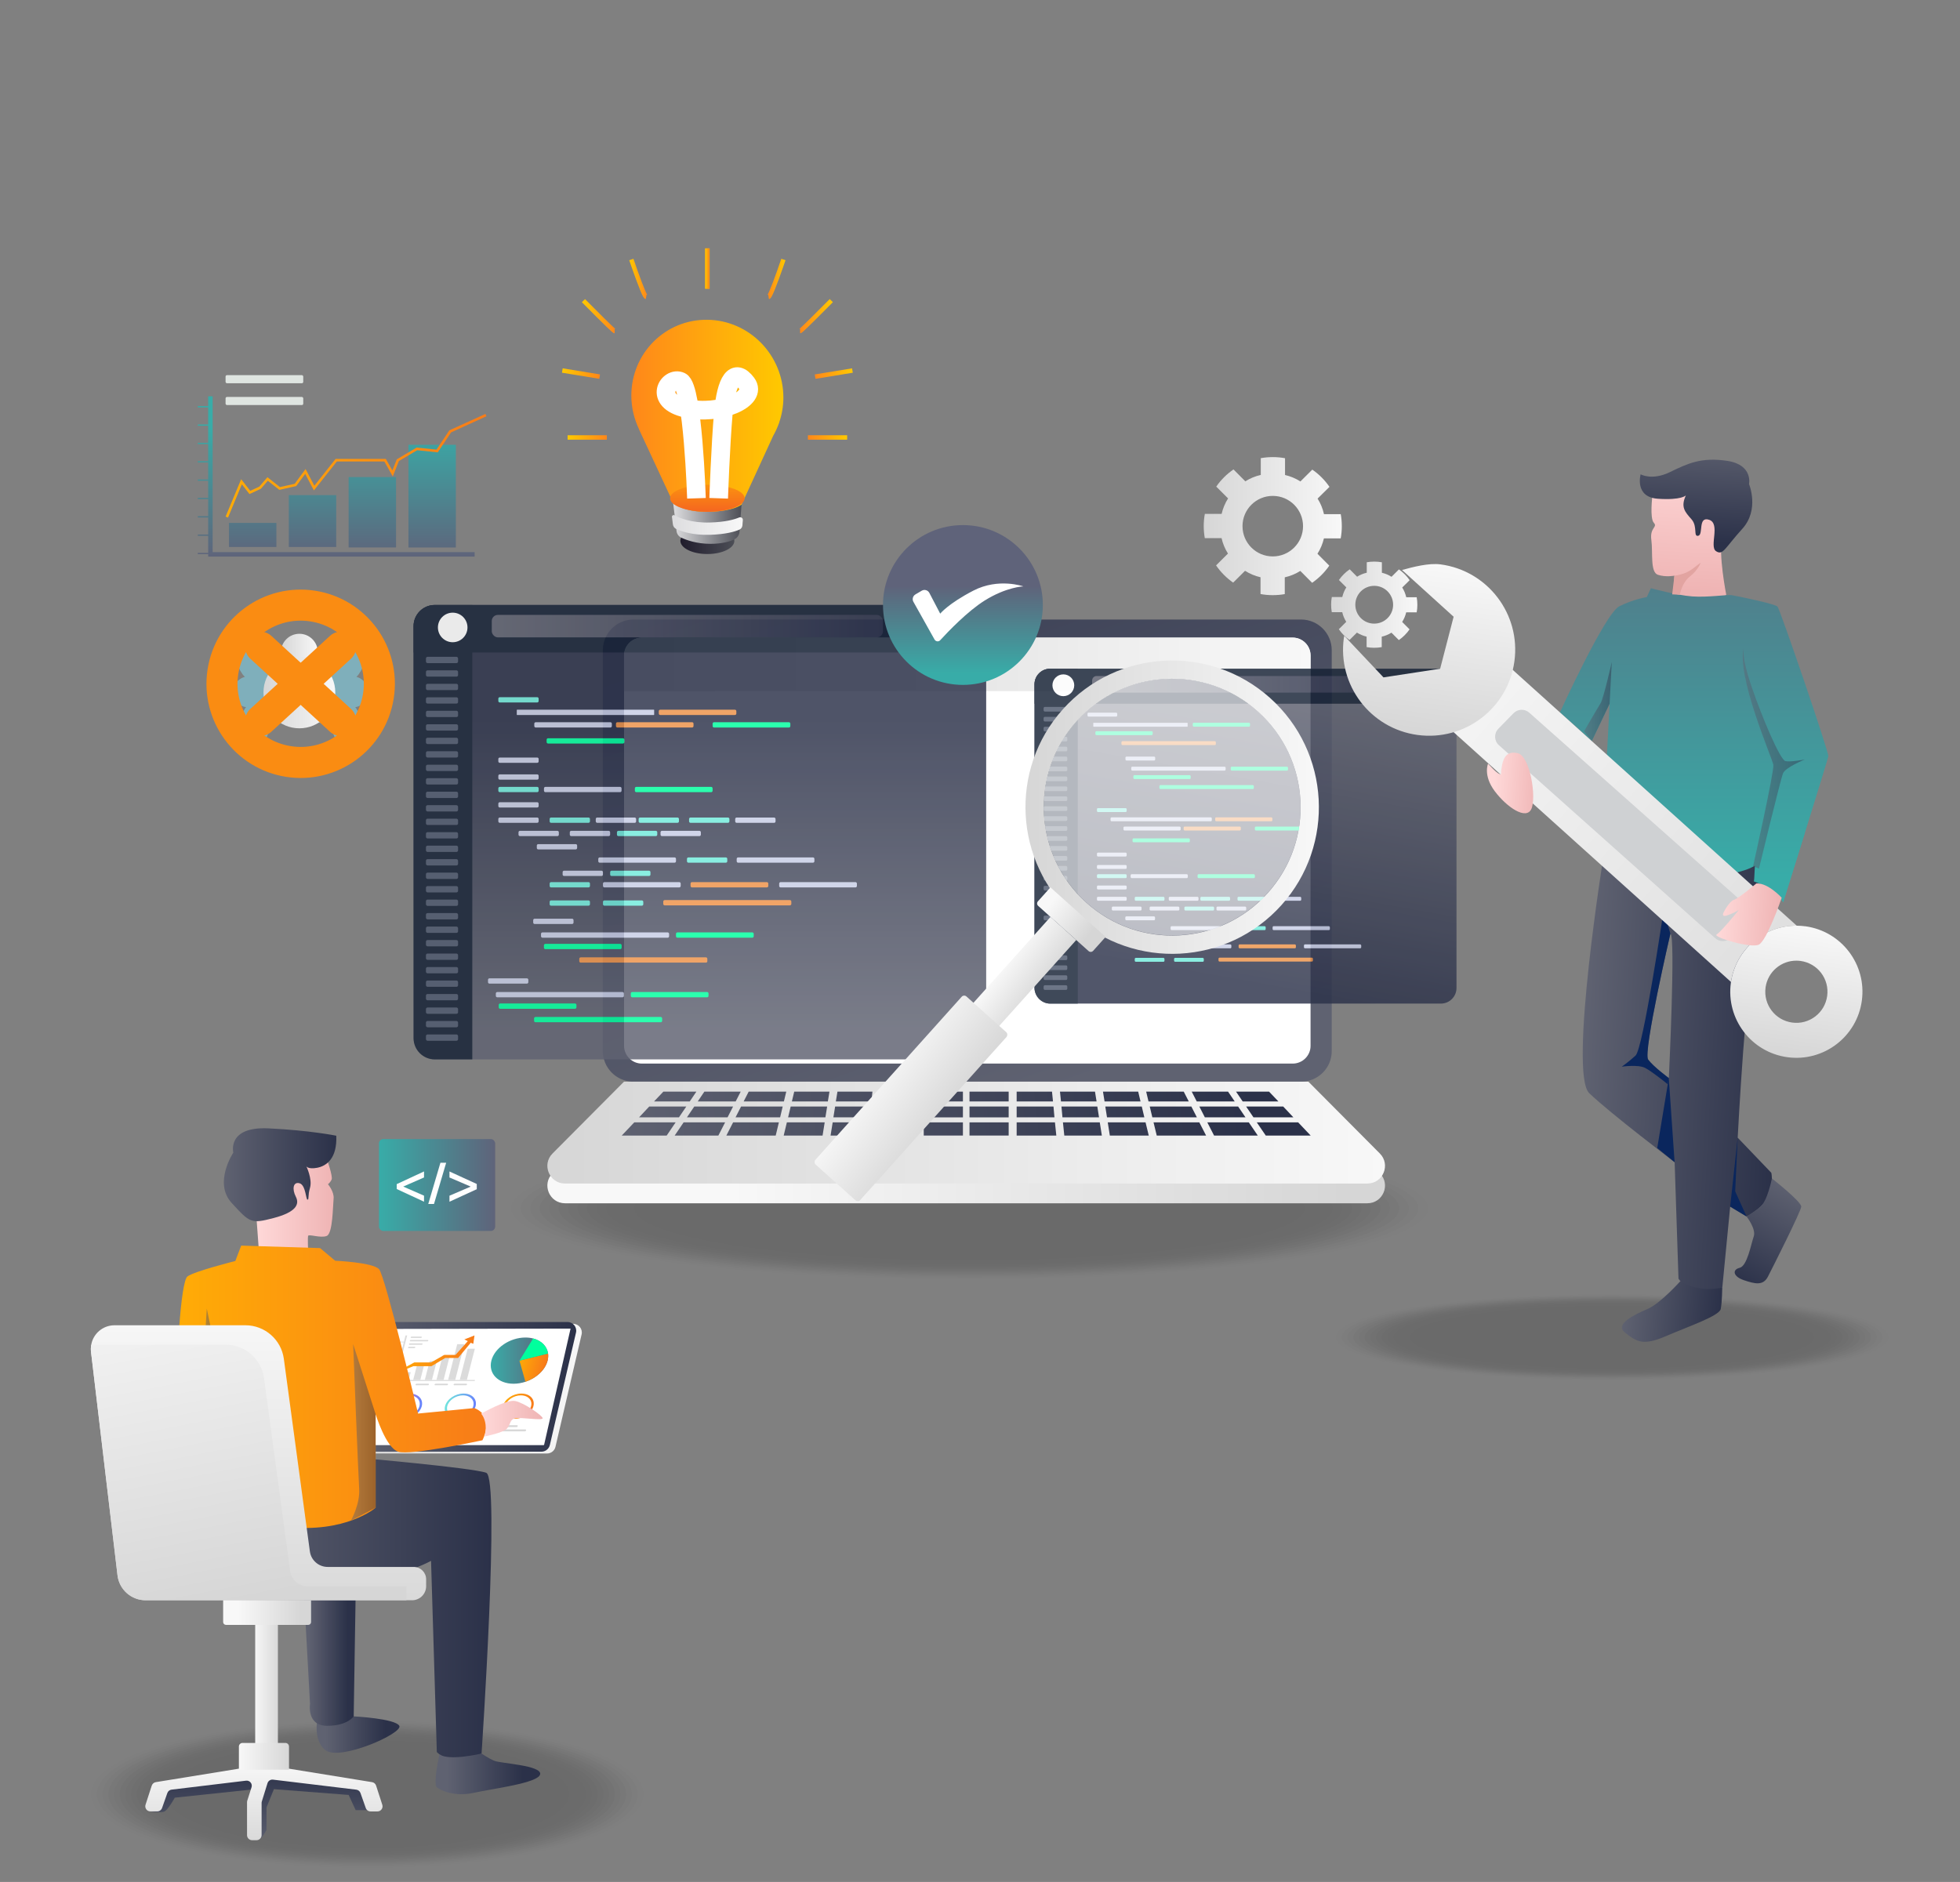 <?xml version="1.0" encoding="UTF-8"?>
<svg id="Layer_1" data-name="Layer 1" xmlns="http://www.w3.org/2000/svg" xmlns:xlink="http://www.w3.org/1999/xlink" viewBox="0 0 631 606">
  <rect x="0" y="0" width="631" height="606" fill="#808080" stroke="none"/>
  <defs>
    <style>
      .cls-1 {
        fill: url(#linear-gradient-75);
      }

      .cls-2 {
        fill: url(#linear-gradient-119);
      }

      .cls-3 {
        opacity: .5;
      }

      .cls-4 {
        fill: url(#linear-gradient-2);
      }

      .cls-5 {
        fill: url(#linear-gradient-51);
      }

      .cls-6 {
        opacity: .04;
      }

      .cls-7 {
        opacity: .83;
      }

      .cls-8 {
        opacity: .96;
      }

      .cls-9 {
        fill: url(#linear-gradient-60);
      }

      .cls-9, .cls-10, .cls-11, .cls-12 {
        opacity: .46;
      }

      .cls-13, .cls-14 {
        fill: #fff;
      }

      .cls-15 {
        opacity: .88;
      }

      .cls-16 {
        fill: url(#linear-gradient-17);
      }

      .cls-17 {
        fill: url(#linear-gradient-87);
      }

      .cls-18 {
        fill: url(#linear-gradient-93);
      }

      .cls-19 {
        fill: url(#linear-gradient-92);
      }

      .cls-20 {
        fill: url(#linear-gradient-80);
      }

      .cls-21 {
        stroke: #f7f7f7;
      }

      .cls-21, .cls-22, .cls-23, .cls-24, .cls-25, .cls-26, .cls-27, .cls-28 {
        fill: none;
      }

      .cls-21, .cls-22, .cls-23, .cls-24, .cls-25, .cls-27, .cls-28 {
        stroke-miterlimit: 10;
      }

      .cls-21, .cls-22, .cls-23, .cls-27 {
        stroke-width: .75px;
      }

      .cls-29 {
        fill: url(#linear-gradient-109);
      }

      .cls-30 {
        fill: url(#linear-gradient-43);
      }

      .cls-31 {
        fill: #dbdbdb;
      }

      .cls-32 {
        opacity: .19;
      }

      .cls-33 {
        opacity: .92;
      }

      .cls-34 {
        fill: #d8d8d8;
      }

      .cls-35 {
        fill: url(#linear-gradient-15);
      }

      .cls-36 {
        opacity: .58;
      }

      .cls-37 {
        fill: url(#linear-gradient-69);
      }

      .cls-38 {
        fill: url(#linear-gradient-81);
      }

      .cls-39 {
        fill: url(#linear-gradient-18);
      }

      .cls-40 {
        fill: url(#linear-gradient-56);
      }

      .cls-41 {
        fill: url(#linear-gradient-40);
      }

      .cls-42 {
        opacity: .42;
      }

      .cls-43 {
        fill: #dfe5e1;
      }

      .cls-44 {
        fill: url(#linear-gradient-52);
      }

      .cls-45 {
        fill: url(#linear-gradient-28);
      }

      .cls-46 {
        fill: url(#linear-gradient-14);
      }

      .cls-47 {
        fill: url(#linear-gradient-36);
      }

      .cls-48 {
        opacity: .12;
      }

      .cls-49 {
        fill: url(#linear-gradient-78);
      }

      .cls-50 {
        fill: url(#linear-gradient-20);
      }

      .cls-51 {
        fill: url(#linear-gradient-6);
      }

      .cls-22, .cls-25 {
        stroke: #fff;
      }

      .cls-52 {
        fill: #152135;
      }

      .cls-53 {
        fill: url(#linear-gradient-53);
      }

      .cls-54 {
        opacity: .62;
      }

      .cls-55 {
        opacity: .31;
      }

      .cls-56 {
        fill: url(#linear-gradient-91);
      }

      .cls-57 {
        fill: url(#linear-gradient-108);
      }

      .cls-58 {
        fill: url(#linear-gradient-84);
      }

      .cls-59 {
        opacity: .77;
      }

      .cls-60 {
        opacity: 0;
      }

      .cls-61 {
        fill: url(#linear-gradient-104);
      }

      .cls-62 {
        fill: url(#linear-gradient-35);
      }

      .cls-63 {
        fill: url(#linear-gradient-48);
      }

      .cls-64 {
        fill: url(#linear-gradient-32);
      }

      .cls-65 {
        fill: url(#linear-gradient-120);
      }

      .cls-66 {
        fill: url(#linear-gradient-97);
      }

      .cls-67 {
        fill: url(#linear-gradient-11);
      }

      .cls-68 {
        fill: url(#linear-gradient-50);
      }

      .cls-69 {
        fill: #0a265d;
      }

      .cls-70 {
        fill: url(#linear-gradient-106);
      }

      .cls-71 {
        fill: url(#linear-gradient-111);
      }

      .cls-72 {
        fill: #cfd1d3;
      }

      .cls-73 {
        opacity: .27;
      }

      .cls-74 {
        fill: url(#linear-gradient-63);
      }

      .cls-75 {
        fill: url(#linear-gradient-67);
      }

      .cls-76 {
        opacity: .15;
      }

      .cls-77 {
        fill: url(#linear-gradient-95);
      }

      .cls-78 {
        fill: url(#linear-gradient-86);
      }

      .cls-79 {
        fill: url(#linear-gradient-39);
      }

      .cls-80 {
        fill: url(#linear-gradient-110);
      }

      .cls-81 {
        opacity: .85;
      }

      .cls-82 {
        fill: url(#linear-gradient-10);
      }

      .cls-83 {
        fill: url(#linear-gradient-59);
      }

      .cls-23 {
        stroke: #f2f2f2;
      }

      .cls-84 {
        fill: url(#linear-gradient-117);
      }

      .cls-85 {
        opacity: .73;
      }

      .cls-86 {
        fill: url(#linear-gradient-49);
      }

      .cls-87 {
        fill: url(#linear-gradient-37);
      }

      .cls-14 {
        opacity: .61;
      }

      .cls-88 {
        fill: url(#linear-gradient-82);
      }

      .cls-89 {
        fill: url(#linear-gradient-16);
      }

      .cls-90 {
        opacity: .23;
      }

      .cls-91 {
        fill: url(#linear-gradient-31);
      }

      .cls-92 {
        fill: url(#linear-gradient-85);
      }

      .cls-93 {
        fill: url(#linear-gradient-112);
      }

      .cls-94 {
        fill: url(#linear-gradient-61);
      }

      .cls-95 {
        fill: url(#linear-gradient-114);
      }

      .cls-96 {
        fill: url(#linear-gradient-68);
      }

      .cls-97 {
        fill: url(#linear-gradient-103);
      }

      .cls-98 {
        fill: url(#linear-gradient-62);
      }

      .cls-99 {
        fill: url(#linear-gradient-107);
      }

      .cls-100 {
        fill: url(#linear-gradient-41);
      }

      .cls-101 {
        fill: url(#linear-gradient-76);
      }

      .cls-102 {
        fill: url(#linear-gradient-98);
      }

      .cls-103 {
        opacity: .32;
      }

      .cls-104 {
        fill: url(#linear-gradient-21);
      }

      .cls-105 {
        opacity: .82;
      }

      .cls-24 {
        stroke: #fa8c12;
      }

      .cls-24, .cls-28 {
        stroke-linecap: round;
        stroke-width: 10px;
      }

      .cls-106 {
        fill: url(#linear-gradient-72);
      }

      .cls-107 {
        fill: url(#linear-gradient-25);
      }

      .cls-108 {
        fill: url(#linear-gradient-5);
      }

      .cls-109 {
        fill: url(#linear-gradient-64);
      }

      .cls-110 {
        fill: url(#linear-gradient-102);
      }

      .cls-111 {
        fill: url(#linear-gradient-83);
      }

      .cls-112 {
        fill: url(#linear-gradient-54);
      }

      .cls-113 {
        opacity: .38;
      }

      .cls-114 {
        opacity: .69;
      }

      .cls-115 {
        fill: url(#linear-gradient-45);
      }

      .cls-116 {
        opacity: .1;
      }

      .cls-117 {
        fill: url(#linear-gradient-113);
      }

      .cls-118 {
        fill: url(#linear-gradient-55);
      }

      .cls-119 {
        clip-path: url(#clippath);
      }

      .cls-120 {
        fill: #e2a4a1;
      }

      .cls-121 {
        fill: url(#linear-gradient-34);
      }

      .cls-122 {
        fill: url(#linear-gradient-118);
      }

      .cls-123 {
        fill: url(#linear-gradient-65);
      }

      .cls-124 {
        fill: url(#linear-gradient-70);
      }

      .cls-25 {
        stroke-width: 6px;
      }

      .cls-125 {
        opacity: .46;
      }

      .cls-126 {
        fill: url(#linear-gradient-79);
      }

      .cls-127 {
        opacity: .35;
      }

      .cls-128 {
        fill: url(#linear-gradient-7);
      }

      .cls-129 {
        fill: #00ff9d;
      }

      .cls-130 {
        fill: url(#linear-gradient-66);
      }

      .cls-131 {
        fill: url(#linear-gradient-96);
      }

      .cls-132 {
        fill: url(#linear-gradient-24);
      }

      .cls-133 {
        fill: url(#linear-gradient-73);
      }

      .cls-27 {
        stroke: #fbfbfb;
      }

      .cls-134 {
        opacity: .81;
      }

      .cls-135 {
        fill: url(#linear-gradient-100);
      }

      .cls-136 {
        fill: url(#linear-gradient-105);
      }

      .cls-137 {
        fill: url(#linear-gradient-9);
      }

      .cls-10 {
        fill: url(#linear-gradient-58);
      }

      .cls-138 {
        fill: url(#linear-gradient-22);
      }

      .cls-139 {
        fill: url(#linear-gradient-74);
      }

      .cls-140 {
        fill: url(#linear-gradient-42);
      }

      .cls-28 {
        stroke: #7fafbb;
      }

      .cls-141 {
        fill: url(#linear-gradient-99);
      }

      .cls-142 {
        opacity: .54;
      }

      .cls-143 {
        fill: url(#linear-gradient-3);
      }

      .cls-144 {
        opacity: .08;
      }

      .cls-145 {
        fill: url(#linear-gradient);
      }

      .cls-146 {
        fill: url(#linear-gradient-27);
      }

      .cls-147 {
        fill: url(#linear-gradient-116);
      }

      .cls-11 {
        fill: url(#linear-gradient-89);
      }

      .cls-148 {
        fill: url(#linear-gradient-33);
      }

      .cls-149 {
        fill: url(#linear-gradient-38);
      }

      .cls-150 {
        fill: url(#linear-gradient-94);
      }

      .cls-151 {
        fill: url(#linear-gradient-29);
      }

      .cls-152 {
        opacity: .17;
      }

      .cls-153 {
        opacity: .65;
      }

      .cls-154 {
        fill: url(#linear-gradient-30);
      }

      .cls-12 {
        fill: url(#linear-gradient-88);
      }

      .cls-155 {
        fill: url(#linear-gradient-23);
      }

      .cls-156 {
        fill: url(#linear-gradient-19);
      }

      .cls-157 {
        fill: url(#linear-gradient-71);
      }

      .cls-158 {
        fill: url(#linear-gradient-4);
      }

      .cls-159 {
        fill: url(#linear-gradient-77);
      }

      .cls-160 {
        fill: url(#linear-gradient-115);
      }

      .cls-161 {
        fill: url(#linear-gradient-8);
      }

      .cls-162 {
        fill: url(#linear-gradient-90);
      }

      .cls-163 {
        fill: #c7cde5;
      }

      .cls-164 {
        fill: url(#linear-gradient-44);
      }

      .cls-165 {
        fill: url(#linear-gradient-57);
      }

      .cls-166 {
        fill: #71eadb;
      }

      .cls-167 {
        fill: url(#linear-gradient-47);
      }

      .cls-168 {
        fill: url(#linear-gradient-46);
      }

      .cls-169 {
        fill: #ed9248;
      }

      .cls-170 {
        fill: #fefefe;
      }

      .cls-171 {
        fill: url(#linear-gradient-12);
      }

      .cls-172 {
        fill: url(#linear-gradient-13);
      }

      .cls-173 {
        fill: url(#linear-gradient-26);
      }

      .cls-174 {
        fill: url(#linear-gradient-101);
      }
    </style>
    <clipPath id="clippath">
      <rect class="cls-26" x="-1434.99" y="-389.34" width="1920" height="200"/>
    </clipPath>
    <linearGradient id="linear-gradient" x1="433.12" y1="371.06" x2="234.98" y2="371.06" gradientUnits="userSpaceOnUse">
      <stop offset="0" stop-color="#d6d6d6"/>
      <stop offset="1" stop-color="#f8f8f8"/>
    </linearGradient>
    <linearGradient id="linear-gradient-2" x1="339.31" y1="351.5" x2="254.88" y2="116.7" gradientUnits="userSpaceOnUse">
      <stop offset="0" stop-color="#5f6271"/>
      <stop offset="1" stop-color="#2b3149"/>
    </linearGradient>
    <linearGradient id="linear-gradient-3" x1="200.9" y1="213.93" x2="421.92" y2="213.93" xlink:href="#linear-gradient"/>
    <linearGradient id="linear-gradient-4" x1="176.23" y1="364.7" x2="445.9" y2="364.7" xlink:href="#linear-gradient"/>
    <linearGradient id="linear-gradient-5" x1="197.49" y1="370.4" x2="402.32" y2="347.58" xlink:href="#linear-gradient-2"/>
    <linearGradient id="linear-gradient-6" x1="196.9" y1="365.09" x2="401.73" y2="342.27" xlink:href="#linear-gradient-2"/>
    <linearGradient id="linear-gradient-7" x1="196.37" y1="360.3" x2="401.19" y2="337.49" xlink:href="#linear-gradient-2"/>
    <linearGradient id="linear-gradient-8" x1="197.08" y1="366.72" x2="401.91" y2="343.91" xlink:href="#linear-gradient-2"/>
    <linearGradient id="linear-gradient-9" x1="196.52" y1="361.65" x2="401.34" y2="338.83" xlink:href="#linear-gradient-2"/>
    <linearGradient id="linear-gradient-10" x1="196.01" y1="357.08" x2="400.84" y2="334.26" xlink:href="#linear-gradient-2"/>
    <linearGradient id="linear-gradient-11" x1="197.29" y1="368.61" x2="402.12" y2="345.8" xlink:href="#linear-gradient-2"/>
    <linearGradient id="linear-gradient-12" x1="196.71" y1="363.41" x2="401.54" y2="340.59" xlink:href="#linear-gradient-2"/>
    <linearGradient id="linear-gradient-13" x1="196.19" y1="358.72" x2="401.02" y2="335.9" xlink:href="#linear-gradient-2"/>
    <linearGradient id="linear-gradient-14" x1="196.71" y1="363.39" x2="401.54" y2="340.57" xlink:href="#linear-gradient-2"/>
    <linearGradient id="linear-gradient-15" x1="197.25" y1="368.25" x2="402.08" y2="345.44" xlink:href="#linear-gradient-2"/>
    <linearGradient id="linear-gradient-16" x1="197.85" y1="373.65" x2="402.68" y2="350.84" xlink:href="#linear-gradient-2"/>
    <linearGradient id="linear-gradient-17" x1="197.67" y1="372.01" x2="402.5" y2="349.2" xlink:href="#linear-gradient-2"/>
    <linearGradient id="linear-gradient-18" x1="197.08" y1="366.66" x2="401.9" y2="343.85" xlink:href="#linear-gradient-2"/>
    <linearGradient id="linear-gradient-19" x1="196.54" y1="361.84" x2="401.37" y2="339.02" xlink:href="#linear-gradient-2"/>
    <linearGradient id="linear-gradient-20" x1="196.89" y1="364.99" x2="401.72" y2="342.17" xlink:href="#linear-gradient-2"/>
    <linearGradient id="linear-gradient-21" x1="197.43" y1="369.88" x2="402.26" y2="347.06" xlink:href="#linear-gradient-2"/>
    <linearGradient id="linear-gradient-22" x1="198.04" y1="375.31" x2="402.87" y2="352.49" xlink:href="#linear-gradient-2"/>
    <linearGradient id="linear-gradient-23" x1="196.88" y1="364.93" x2="401.71" y2="342.12" xlink:href="#linear-gradient-2"/>
    <linearGradient id="linear-gradient-24" x1="196.33" y1="359.99" x2="401.16" y2="337.17" xlink:href="#linear-gradient-2"/>
    <linearGradient id="linear-gradient-25" x1="195.84" y1="355.54" x2="400.66" y2="332.72" xlink:href="#linear-gradient-2"/>
    <linearGradient id="linear-gradient-26" x1="198.77" y1="381.85" x2="403.59" y2="359.04" xlink:href="#linear-gradient-2"/>
    <linearGradient id="linear-gradient-27" x1="198.15" y1="376.31" x2="402.98" y2="353.49" xlink:href="#linear-gradient-2"/>
    <linearGradient id="linear-gradient-28" x1="197.59" y1="371.31" x2="402.42" y2="348.49" xlink:href="#linear-gradient-2"/>
    <linearGradient id="linear-gradient-29" x1="199.18" y1="385.55" x2="404.01" y2="362.73" xlink:href="#linear-gradient-2"/>
    <linearGradient id="linear-gradient-30" x1="198.53" y1="379.76" x2="403.36" y2="356.95" xlink:href="#linear-gradient-2"/>
    <linearGradient id="linear-gradient-31" x1="197.95" y1="374.55" x2="402.78" y2="351.73" xlink:href="#linear-gradient-2"/>
    <linearGradient id="linear-gradient-32" x1="198.97" y1="383.68" x2="403.8" y2="360.87" xlink:href="#linear-gradient-2"/>
    <linearGradient id="linear-gradient-33" x1="198.34" y1="378.03" x2="403.17" y2="355.21" xlink:href="#linear-gradient-2"/>
    <linearGradient id="linear-gradient-34" x1="197.77" y1="372.93" x2="402.6" y2="350.11" xlink:href="#linear-gradient-2"/>
    <linearGradient id="linear-gradient-35" x1="197.25" y1="368.23" x2="402.08" y2="345.41" xlink:href="#linear-gradient-2"/>
    <linearGradient id="linear-gradient-36" x1="197.8" y1="373.15" x2="402.62" y2="350.33" xlink:href="#linear-gradient-2"/>
    <linearGradient id="linear-gradient-37" x1="198.41" y1="378.6" x2="403.23" y2="355.79" xlink:href="#linear-gradient-2"/>
    <linearGradient id="linear-gradient-38" x1="198.59" y1="380.23" x2="403.41" y2="357.42" xlink:href="#linear-gradient-2"/>
    <linearGradient id="linear-gradient-39" x1="197.97" y1="374.73" x2="402.8" y2="351.91" xlink:href="#linear-gradient-2"/>
    <linearGradient id="linear-gradient-40" x1="197.42" y1="369.77" x2="402.25" y2="346.95" xlink:href="#linear-gradient-2"/>
    <linearGradient id="linear-gradient-41" x1="197.07" y1="366.61" x2="401.9" y2="343.79" xlink:href="#linear-gradient-2"/>
    <linearGradient id="linear-gradient-42" x1="197.61" y1="371.5" x2="402.44" y2="348.69" xlink:href="#linear-gradient-2"/>
    <linearGradient id="linear-gradient-43" x1="198.22" y1="376.93" x2="403.05" y2="354.11" xlink:href="#linear-gradient-2"/>
    <linearGradient id="linear-gradient-44" x1="199.38" y1="387.36" x2="404.21" y2="364.55" xlink:href="#linear-gradient-2"/>
    <linearGradient id="linear-gradient-45" x1="198.72" y1="381.44" x2="403.55" y2="358.63" xlink:href="#linear-gradient-2"/>
    <linearGradient id="linear-gradient-46" x1="198.13" y1="376.11" x2="402.96" y2="353.29" xlink:href="#linear-gradient-2"/>
    <linearGradient id="linear-gradient-47" x1="225.32" y1="331.5" x2="225.32" y2="231.39" xlink:href="#linear-gradient-2"/>
    <linearGradient id="linear-gradient-48" x1="158.32" y1="201.62" x2="284.26" y2="201.62" xlink:href="#linear-gradient-2"/>
    <linearGradient id="linear-gradient-49" x1="409.99" y1="218.76" x2="392.76" y2="315.25" xlink:href="#linear-gradient-2"/>
    <linearGradient id="linear-gradient-50" x1="351.6" y1="220.35" x2="444.41" y2="220.35" xlink:href="#linear-gradient-2"/>
    <linearGradient id="linear-gradient-51" x1="310" y1="216.81" x2="310" y2="188.76" gradientUnits="userSpaceOnUse">
      <stop offset="0" stop-color="#38aca8"/>
      <stop offset="1" stop-color="#5f637a"/>
    </linearGradient>
    <linearGradient id="linear-gradient-52" x1="593.33" y1="316.31" x2="656.46" y2="316.31" gradientTransform="translate(-66.8 -2.96) rotate(3.01)" xlink:href="#linear-gradient-2"/>
    <linearGradient id="linear-gradient-53" x1="651.65" y1="341.63" x2="682.79" y2="341.63" gradientTransform="translate(-92.56 17.67) rotate(5.58)" xlink:href="#linear-gradient-2"/>
    <linearGradient id="linear-gradient-54" x1="701.81" y1="297.44" x2="686.9" y2="330.03" gradientTransform="translate(-92.56 17.67) rotate(5.58)" xlink:href="#linear-gradient-2"/>
    <linearGradient id="linear-gradient-55" x1="619.16" y1="116.86" x2="619.16" y2="160.98" gradientTransform="translate(-66.8 -2.96) rotate(3.01)" gradientUnits="userSpaceOnUse">
      <stop offset="0" stop-color="#ffd9d9"/>
      <stop offset="1" stop-color="#efb4b4"/>
    </linearGradient>
    <linearGradient id="linear-gradient-56" x1="620.46" y1="110.9" x2="620.46" y2="145.01" gradientTransform="translate(-66.8 -2.96) rotate(3.01)" xlink:href="#linear-gradient-2"/>
    <linearGradient id="linear-gradient-57" x1="-697.32" y1="282.53" x2="-697.32" y2="129.05" gradientTransform="translate(-151.93) rotate(-180) scale(1 -1)" xlink:href="#linear-gradient-51"/>
    <linearGradient id="linear-gradient-58" x1="509.95" y1="225.86" x2="518.89" y2="225.86" xlink:href="#linear-gradient-2"/>
    <linearGradient id="linear-gradient-59" x1="-724.8" y1="282.53" x2="-724.8" y2="129.05" gradientTransform="translate(-151.93) rotate(-180) scale(1 -1)" xlink:href="#linear-gradient-51"/>
    <linearGradient id="linear-gradient-60" x1="561.07" y1="243.87" x2="581.05" y2="243.87" xlink:href="#linear-gradient-2"/>
    <linearGradient id="linear-gradient-61" x1="614.61" y1="346.86" x2="455.97" y2="208.02" xlink:href="#linear-gradient"/>
    <linearGradient id="linear-gradient-62" x1="501.41" y1="163.95" x2="501.41" y2="108.53" gradientTransform="translate(-18.43 6.71) rotate(7.74)" xlink:href="#linear-gradient"/>
    <linearGradient id="linear-gradient-63" x1="633.39" y1="250.75" x2="633.39" y2="208.2" gradientTransform="translate(-18.43 6.71) rotate(7.74)" xlink:href="#linear-gradient"/>
    <linearGradient id="linear-gradient-64" x1="634.47" y1="263.84" x2="654.86" y2="263.84" xlink:href="#linear-gradient-55"/>
    <linearGradient id="linear-gradient-65" x1="745.77" y1="468.02" x2="765.8" y2="468.02" gradientTransform="translate(-73.65 -136.73) rotate(3.01) scale(.77)" xlink:href="#linear-gradient-55"/>
    <linearGradient id="linear-gradient-66" x1="428.54" y1="194.72" x2="456.31" y2="194.72" xlink:href="#linear-gradient"/>
    <linearGradient id="linear-gradient-67" x1="387.53" y1="169.41" x2="431.98" y2="169.41" xlink:href="#linear-gradient"/>
    <linearGradient id="linear-gradient-68" x1="330.14" y1="259.91" x2="424.6" y2="259.91" xlink:href="#linear-gradient"/>
    <linearGradient id="linear-gradient-69" x1="350.68" y1="300.87" x2="338.01" y2="291.19" gradientTransform="translate(799.16 286.81) rotate(138.11)" xlink:href="#linear-gradient"/>
    <linearGradient id="linear-gradient-70" x1="336.38" y1="319.62" x2="323.75" y2="309.97" gradientTransform="translate(783.39 328) rotate(138.11)" xlink:href="#linear-gradient"/>
    <linearGradient id="linear-gradient-71" x1="304.23" y1="362.16" x2="281.84" y2="344.85" gradientTransform="translate(747.73 421.17) rotate(138.11)" xlink:href="#linear-gradient"/>
    <linearGradient id="linear-gradient-72" x1="122.01" y1="381.58" x2="159.42" y2="381.58" xlink:href="#linear-gradient-51"/>
    <linearGradient id="linear-gradient-73" x1="116.54" y1="447.16" x2="187.32" y2="447.16" xlink:href="#linear-gradient"/>
    <linearGradient id="linear-gradient-74" x1="114.73" y1="446.58" x2="185.51" y2="446.58" xlink:href="#linear-gradient-2"/>
    <linearGradient id="linear-gradient-75" x1="316.72" y1="433.02" x2="340.92" y2="433.02" gradientTransform="translate(-78.31 1.26) skewX(-14.4)" gradientUnits="userSpaceOnUse">
      <stop offset="0" stop-color="#ffac06"/>
      <stop offset="1" stop-color="#f87c18"/>
    </linearGradient>
    <linearGradient id="linear-gradient-76" x1="157.99" y1="438.13" x2="176.49" y2="438.13" xlink:href="#linear-gradient-51"/>
    <linearGradient id="linear-gradient-77" x1="357.17" y1="436.91" x2="366.22" y2="436.91" xlink:href="#linear-gradient-75"/>
    <linearGradient id="linear-gradient-78" x1="319.61" y1="449.22" x2="329.46" y2="449.22" gradientTransform="translate(-78.31 1.26) skewX(-14.4)" gradientUnits="userSpaceOnUse">
      <stop offset="0" stop-color="#ff6ba7"/>
      <stop offset="1" stop-color="#6884fc"/>
    </linearGradient>
    <linearGradient id="linear-gradient-79" x1="336.94" y1="449.22" x2="346.79" y2="449.22" gradientTransform="translate(-78.31 1.26) skewX(-14.4)" gradientUnits="userSpaceOnUse">
      <stop offset="0" stop-color="#71eadb"/>
      <stop offset="1" stop-color="#6884fc"/>
    </linearGradient>
    <linearGradient id="linear-gradient-80" x1="355.55" y1="449.22" x2="365.4" y2="449.22" xlink:href="#linear-gradient-75"/>
    <linearGradient id="linear-gradient-81" x1="104.88" y1="558.04" x2="124.12" y2="558.04" xlink:href="#linear-gradient-2"/>
    <linearGradient id="linear-gradient-82" x1="99.42" y1="527.38" x2="111.83" y2="527.38" xlink:href="#linear-gradient-2"/>
    <linearGradient id="linear-gradient-83" x1="71.22" y1="518.18" x2="158.23" y2="518.18" xlink:href="#linear-gradient-2"/>
    <linearGradient id="linear-gradient-84" x1="82.29" y1="385.7" x2="107.41" y2="385.7" gradientTransform="matrix(1, 0, 0, 1, 0, 0)" xlink:href="#linear-gradient-55"/>
    <linearGradient id="linear-gradient-85" x1="72.06" y1="378.25" x2="108.28" y2="378.25" xlink:href="#linear-gradient-2"/>
    <linearGradient id="linear-gradient-86" x1="56.96" y1="446.56" x2="156.55" y2="446.56" gradientTransform="matrix(1, 0, 0, 1, 0, 0)" xlink:href="#linear-gradient-75"/>
    <linearGradient id="linear-gradient-87" x1="143.95" y1="571.19" x2="168.25" y2="571.19" xlink:href="#linear-gradient-2"/>
    <linearGradient id="linear-gradient-88" x1="112.97" y1="461.23" x2="120.93" y2="461.23" xlink:href="#linear-gradient-2"/>
    <linearGradient id="linear-gradient-89" x1="65.15" y1="432.61" x2="71.22" y2="432.61" xlink:href="#linear-gradient-2"/>
    <linearGradient id="linear-gradient-90" x1="-703.43" y1="595.2" x2="-703.43" y2="568.44" gradientTransform="translate(-620.38) rotate(-180) scale(1 -1)" xlink:href="#linear-gradient-2"/>
    <linearGradient id="linear-gradient-91" x1="-705.35" y1="595.71" x2="-705.35" y2="567.08" gradientTransform="translate(-620.38) rotate(-180) scale(1 -1)" xlink:href="#linear-gradient"/>
    <linearGradient id="linear-gradient-92" x1="-703.61" y1="526.86" x2="-703.61" y2="421.1" gradientTransform="translate(-620.38) rotate(-180) scale(1 -1)" xlink:href="#linear-gradient"/>
    <linearGradient id="linear-gradient-93" x1="-705.69" y1="514.12" x2="-683.79" y2="401.08" gradientTransform="translate(-620.38) rotate(-180) scale(1 -1)" xlink:href="#linear-gradient"/>
    <linearGradient id="linear-gradient-94" x1="-717.41" y1="519.25" x2="-697" y2="519.25" gradientTransform="translate(792.39 1038.51) scale(1 -1)" xlink:href="#linear-gradient"/>
    <linearGradient id="linear-gradient-95" x1="-710.73" y1="545.16" x2="-702.03" y2="545.16" gradientTransform="translate(792.01 1090.31) scale(1 -1)" xlink:href="#linear-gradient"/>
    <linearGradient id="linear-gradient-96" x1="-713.97" y1="565.55" x2="-697.16" y2="565.55" gradientTransform="translate(790.33 1131.1) scale(1 -1)" xlink:href="#linear-gradient"/>
    <linearGradient id="linear-gradient-97" x1="154.91" y1="456.81" x2="174.69" y2="456.81" gradientTransform="matrix(1, 0, 0, 1, 0, 0)" xlink:href="#linear-gradient-55"/>
    <linearGradient id="linear-gradient-98" x1="90.46" y1="210.01" x2="102.31" y2="210.01" xlink:href="#linear-gradient"/>
    <linearGradient id="linear-gradient-99" x1="84.83" y1="222.96" x2="107.94" y2="222.96" xlink:href="#linear-gradient"/>
    <linearGradient id="linear-gradient-100" x1="108.24" y1="137.6" x2="108.24" y2="179.92" xlink:href="#linear-gradient-51"/>
    <linearGradient id="linear-gradient-101" x1="81.35" y1="137.6" x2="81.35" y2="179.92" xlink:href="#linear-gradient-51"/>
    <linearGradient id="linear-gradient-102" x1="100.61" y1="137.6" x2="100.61" y2="179.92" xlink:href="#linear-gradient-51"/>
    <linearGradient id="linear-gradient-103" x1="119.87" y1="137.6" x2="119.87" y2="179.92" xlink:href="#linear-gradient-51"/>
    <linearGradient id="linear-gradient-104" x1="139.13" y1="137.6" x2="139.13" y2="179.92" xlink:href="#linear-gradient-51"/>
    <linearGradient id="linear-gradient-105" x1="72.64" y1="149.97" x2="156.61" y2="149.97" gradientTransform="matrix(1, 0, 0, 1, 0, 0)" xlink:href="#linear-gradient-75"/>
    <linearGradient id="linear-gradient-106" x1="219.03" y1="174.14" x2="236.42" y2="174.14" gradientUnits="userSpaceOnUse">
      <stop offset="0" stop-color="#201c2c"/>
      <stop offset="1" stop-color="#4c4e56"/>
    </linearGradient>
    <linearGradient id="linear-gradient-107" x1="216.72" y1="168.52" x2="238.73" y2="168.52" gradientUnits="userSpaceOnUse">
      <stop offset="0" stop-color="#dddddf"/>
      <stop offset="1" stop-color="#4c4e56"/>
    </linearGradient>
    <linearGradient id="linear-gradient-108" x1="203.25" y1="133.89" x2="252.2" y2="133.89" gradientUnits="userSpaceOnUse">
      <stop offset="0" stop-color="#ff871a"/>
      <stop offset="1" stop-color="#ffc900"/>
    </linearGradient>
    <linearGradient id="linear-gradient-109" x1="216.32" y1="169.05" x2="239.15" y2="169.05" gradientUnits="userSpaceOnUse">
      <stop offset="0" stop-color="#dddddf"/>
      <stop offset="1" stop-color="#f8f8f8"/>
    </linearGradient>
    <linearGradient id="linear-gradient-110" x1="227.72" y1="151.05" x2="227.72" y2="168.7" gradientUnits="userSpaceOnUse">
      <stop offset="0" stop-color="#ffac06"/>
      <stop offset="1" stop-color="#f25227"/>
    </linearGradient>
    <linearGradient id="linear-gradient-111" x1="260.1" y1="140.86" x2="272.73" y2="140.86" xlink:href="#linear-gradient-108"/>
    <linearGradient id="linear-gradient-112" x1="262.31" y1="120.28" x2="274.54" y2="120.28" gradientTransform="translate(22.94 -41.76) rotate(9.29)" xlink:href="#linear-gradient-108"/>
    <linearGradient id="linear-gradient-113" x1="257.27" y1="101.81" x2="268.13" y2="101.81" xlink:href="#linear-gradient-108"/>
    <linearGradient id="linear-gradient-114" x1="247.03" y1="89.81" x2="252.88" y2="89.81" xlink:href="#linear-gradient-108"/>
    <linearGradient id="linear-gradient-115" x1="227.02" y1="86.47" x2="228.45" y2="86.47" xlink:href="#linear-gradient-108"/>
    <linearGradient id="linear-gradient-116" x1="9742.38" y1="140.86" x2="9755.01" y2="140.86" gradientTransform="translate(9937.74) rotate(-180) scale(1 -1)" xlink:href="#linear-gradient-108"/>
    <linearGradient id="linear-gradient-117" x1="9744.59" y1="120.28" x2="9756.82" y2="120.28" gradientTransform="translate(1879.57 9723.72) rotate(-99.29) scale(1 -1)" xlink:href="#linear-gradient-108"/>
    <linearGradient id="linear-gradient-118" x1="9739.55" y1="101.81" x2="9750.41" y2="101.81" gradientTransform="translate(9937.74) rotate(-180) scale(1 -1)" xlink:href="#linear-gradient-108"/>
    <linearGradient id="linear-gradient-119" x1="9729.31" y1="89.81" x2="9735.16" y2="89.81" gradientTransform="translate(9937.74) rotate(-180) scale(1 -1)" xlink:href="#linear-gradient-108"/>
    <linearGradient id="linear-gradient-120" x1="9709.3" y1="86.47" x2="9710.73" y2="86.47" gradientTransform="translate(9937.74) rotate(-180) scale(1 -1)" xlink:href="#linear-gradient-108"/>
  </defs>
  <g class="cls-119">
    <g class="cls-116">
      <path class="cls-22" d="m24.49,169.1c-121.31,67.2-460.34,107.09-496.1,86.77-81.46-46.28,318.11-234.05,199.33-391.54-103.58-137.33-366.92-241.97-529.12-214.38-144.81,24.64-147.97,144.31-224.19,127.07-128.92-29.16-125.94-372.9-379.2-499.14-89.58-44.65-182.22-47.64-240.97-44.63"/>
      <path class="cls-27" d="m17.64,176.59c-119.02,65.35-453.7,103.17-491.35,81.61-81.19-46.51,310.28-231.9,191.76-387.75-103.49-135.98-364.41-240.21-525.88-213.69-143.29,23.53-147.18,141.15-223.01,123.8-128.72-29.57-127.83-368.59-379.08-493.65-88.89-44.24-180.8-47.51-239.39-44.88"/>
      <path class="cls-21" d="m10.78,184.07c-116.72,63.49-447.07,99.25-486.61,76.44-80.95-46.71,302.44-229.76,184.2-383.96-103.41-134.63-361.88-238.44-522.64-213.01-141.77,22.43-146.39,138-221.82,120.52-128.53-29.99-129.73-364.27-378.95-488.16-88.19-43.84-179.38-47.39-237.81-45.12"/>
      <path class="cls-23" d="m3.92,191.56c-114.43,61.64-440.44,95.34-481.86,71.27-80.71-46.89,294.6-227.61,176.63-380.17-103.33-133.28-359.36-236.68-519.4-212.32-140.24,21.34-145.6,134.84-220.64,117.25-128.33-30.41-131.62-359.96-378.82-482.67-87.5-43.43-177.97-47.26-236.23-45.37"/>
    </g>
  </g>
  <g>
    <g class="cls-152">
      <ellipse class="cls-60" cx="118.23" cy="577.74" rx="90.73" ry="24.13"/>
      <ellipse class="cls-6" cx="118.23" cy="577.74" rx="88.89" ry="23.64"/>
      <ellipse class="cls-144" cx="118.23" cy="577.74" rx="87.05" ry="23.15"/>
      <ellipse class="cls-48" cx="118.23" cy="577.74" rx="85.21" ry="22.66"/>
      <ellipse class="cls-76" cx="118.23" cy="577.74" rx="83.37" ry="22.18"/>
      <ellipse class="cls-32" cx="118.23" cy="577.74" rx="81.53" ry="21.69"/>
      <ellipse class="cls-90" cx="118.23" cy="577.74" rx="79.7" ry="21.2"/>
      <ellipse class="cls-73" cx="118.23" cy="577.74" rx="77.86" ry="20.71"/>
      <ellipse class="cls-55" cx="118.23" cy="577.74" rx="76.02" ry="20.22"/>
      <ellipse class="cls-127" cx="118.23" cy="577.74" rx="74.18" ry="19.73"/>
      <ellipse class="cls-113" cx="118.23" cy="577.74" rx="72.34" ry="19.24"/>
      <ellipse class="cls-42" cx="118.23" cy="577.74" rx="70.5" ry="18.75"/>
      <ellipse class="cls-125" cx="118.23" cy="577.74" rx="68.66" ry="18.26"/>
      <ellipse class="cls-3" cx="118.23" cy="577.74" rx="66.82" ry="17.77"/>
      <ellipse class="cls-142" cx="118.23" cy="577.74" rx="64.98" ry="17.28"/>
      <ellipse class="cls-36" cx="118.23" cy="577.74" rx="63.14" ry="16.8"/>
      <ellipse class="cls-54" cx="118.23" cy="577.74" rx="61.31" ry="16.31"/>
      <ellipse class="cls-153" cx="118.23" cy="577.74" rx="59.47" ry="15.82"/>
      <ellipse class="cls-114" cx="118.23" cy="577.74" rx="57.63" ry="15.33"/>
      <ellipse class="cls-85" cx="118.23" cy="577.74" rx="55.79" ry="14.84"/>
      <ellipse class="cls-59" cx="118.23" cy="577.74" rx="53.95" ry="14.35"/>
      <ellipse class="cls-134" cx="118.23" cy="577.74" rx="52.11" ry="13.86"/>
      <ellipse class="cls-81" cx="118.23" cy="577.74" rx="50.27" ry="13.37"/>
      <ellipse class="cls-15" cx="118.23" cy="577.74" rx="48.43" ry="12.88"/>
      <ellipse class="cls-33" cx="118.23" cy="577.74" rx="46.59" ry="12.39"/>
      <ellipse class="cls-8" cx="118.23" cy="577.74" rx="44.75" ry="11.9"/>
      <ellipse cx="118.23" cy="577.74" rx="42.92" ry="11.41"/>
    </g>
    <g class="cls-152">
      <ellipse class="cls-60" cx="312.12" cy="389.05" rx="150.61" ry="23.39"/>
      <ellipse class="cls-6" cx="312.12" cy="389.05" rx="147.56" ry="22.91"/>
      <ellipse class="cls-144" cx="312.12" cy="389.05" rx="144.51" ry="22.44"/>
      <ellipse class="cls-48" cx="312.12" cy="389.05" rx="141.45" ry="21.97"/>
      <ellipse class="cls-76" cx="312.12" cy="389.05" rx="138.4" ry="21.49"/>
      <ellipse class="cls-32" cx="312.12" cy="389.05" rx="135.35" ry="21.02"/>
      <ellipse class="cls-90" cx="312.12" cy="389.05" rx="132.3" ry="20.54"/>
      <ellipse class="cls-73" cx="312.12" cy="389.05" rx="129.24" ry="20.07"/>
      <ellipse class="cls-55" cx="312.12" cy="389.05" rx="126.19" ry="19.6"/>
      <ellipse class="cls-127" cx="312.12" cy="389.05" rx="123.14" ry="19.12"/>
      <ellipse class="cls-113" cx="312.12" cy="389.05" rx="120.09" ry="18.65"/>
      <ellipse class="cls-42" cx="312.12" cy="389.05" rx="117.03" ry="18.17"/>
      <ellipse class="cls-125" cx="312.12" cy="389.05" rx="113.98" ry="17.7"/>
      <ellipse class="cls-3" cx="312.12" cy="389.05" rx="110.93" ry="17.23"/>
      <ellipse class="cls-142" cx="312.12" cy="389.05" rx="107.87" ry="16.75"/>
      <ellipse class="cls-36" cx="312.12" cy="389.05" rx="104.82" ry="16.28"/>
      <ellipse class="cls-54" cx="312.12" cy="389.05" rx="101.77" ry="15.8"/>
      <ellipse class="cls-153" cx="312.12" cy="389.05" rx="98.72" ry="15.33"/>
      <ellipse class="cls-114" cx="312.12" cy="389.05" rx="95.66" ry="14.86"/>
      <ellipse class="cls-85" cx="312.12" cy="389.05" rx="92.61" ry="14.38"/>
      <ellipse class="cls-59" cx="312.12" cy="389.05" rx="89.56" ry="13.91"/>
      <ellipse class="cls-134" cx="312.12" cy="389.05" rx="86.51" ry="13.43"/>
      <ellipse class="cls-81" cx="312.12" cy="389.05" rx="83.45" ry="12.96"/>
      <ellipse class="cls-15" cx="312.12" cy="389.05" rx="80.4" ry="12.49"/>
      <ellipse class="cls-33" cx="312.12" cy="389.05" rx="77.35" ry="12.01"/>
      <ellipse class="cls-8" cx="312.12" cy="389.05" rx="74.29" ry="11.54"/>
      <ellipse cx="312.12" cy="389.05" rx="71.24" ry="11.06"/>
    </g>
    <g>
      <path class="cls-145" d="m444.23,377.79l-23.01-23.13h-220.33l-23.01,23.13c-3.56,3.58-1.02,9.67,4.02,9.67h258.31c5.04,0,7.58-6.09,4.02-9.67Z"/>
      <g>
        <path class="cls-4" d="m428.74,209.39v129.05c0,5.45-4.41,9.86-9.86,9.86h-215.44c-5.24-.29-9.36-4.58-9.36-9.86v-129.05c0-5.45,4.41-9.9,9.86-9.9h214.94c5.45,0,9.86,4.45,9.86,9.9Z"/>
        <path class="cls-13" d="m421.92,211.06v125.72c0,3.12-2.58,5.7-5.74,5.7h-209.53c-3.16,0-5.74-2.58-5.74-5.7v-125.72c0-3.16,2.58-5.74,5.74-5.74h209.53c3.16,0,5.74,2.58,5.74,5.74Z"/>
        <path class="cls-143" d="m421.92,211.06v11.49h-221.02v-11.49c0-3.16,2.58-5.74,5.74-5.74h209.53c3.16,0,5.74,2.58,5.74,5.74Z"/>
      </g>
      <path class="cls-158" d="m444.23,371.43l-23.01-23.13h-220.33l-23.01,23.13c-3.56,3.58-1.02,9.67,4.02,9.67h258.31c5.04,0,7.58-6.09,4.02-9.67Z"/>
      <g>
        <g>
          <polygon class="cls-108" points="265.5 361.41 264.82 365.66 252.3 365.66 253.32 361.41 265.5 361.41"/>
          <polygon class="cls-51" points="266.29 356.3 265.73 359.79 253.72 359.79 254.55 356.3 266.29 356.3"/>
          <polygon class="cls-128" points="267.04 351.51 266.52 354.67 254.94 354.67 255.69 351.51 267.04 351.51"/>
          <polygon class="cls-161" points="233.44 361.41 231.27 365.66 217.2 365.66 220.08 361.41 233.44 361.41"/>
          <polygon class="cls-137" points="236.01 356.3 234.23 359.79 221.15 359.79 223.52 356.3 236.01 356.3"/>
          <polygon class="cls-82" points="238.46 351.51 236.84 354.67 224.63 354.67 226.76 351.51 238.46 351.51"/>
          <polygon class="cls-67" points="250.75 361.41 249.73 365.66 233.84 365.66 236.01 361.41 250.75 361.41"/>
          <polygon class="cls-171" points="251.98 356.3 251.15 359.79 236.8 359.79 238.58 356.3 251.98 356.3"/>
          <polygon class="cls-172" points="253.13 351.51 252.37 354.67 239.41 354.67 241.03 351.51 253.13 351.51"/>
          <polygon class="cls-46" points="294.82 351.51 294.82 354.67 283.12 354.67 283.44 351.51 294.82 351.51"/>
          <polygon class="cls-35" points="294.82 356.3 294.82 359.79 282.65 359.79 282.97 356.3 294.82 356.3"/>
          <polygon class="cls-89" points="282.49 361.41 294.82 361.41 294.82 365.66 282.06 365.66 282.49 361.41"/>
          <polygon class="cls-16" points="268.07 361.41 279.92 361.41 279.49 365.66 267.39 365.66 268.07 361.41"/>
          <polygon class="cls-39" points="280.4 356.3 280.08 359.79 268.3 359.79 268.86 356.3 280.4 356.3"/>
          <polygon class="cls-156" points="280.87 351.51 280.56 354.67 269.09 354.67 269.61 351.51 280.87 351.51"/>
          <rect class="cls-50" x="297.39" y="351.51" width="12.61" height="3.16"/>
          <rect class="cls-104" x="297.39" y="356.3" width="12.61" height="3.5"/>
          <rect class="cls-138" x="297.39" y="361.41" width="12.61" height="4.24"/>
          <polygon class="cls-155" points="217.51 361.41 214.63 365.66 200.16 365.66 204.19 361.41 217.51 361.41"/>
          <polygon class="cls-132" points="220.95 356.3 218.58 359.79 205.74 359.79 209.02 356.3 220.95 356.3"/>
          <polygon class="cls-107" points="224.19 351.51 222.06 354.67 210.56 354.67 213.56 351.51 224.19 351.51"/>
        </g>
        <g>
          <polygon class="cls-173" points="356.63 361.41 357.3 365.66 369.83 365.66 368.8 361.41 356.63 361.41"/>
          <polygon class="cls-146" points="355.84 356.3 356.39 359.79 368.41 359.79 367.58 356.3 355.84 356.3"/>
          <polygon class="cls-45" points="355.09 351.51 355.6 354.67 367.18 354.67 366.43 351.51 355.09 351.51"/>
          <polygon class="cls-151" points="388.68 361.41 390.86 365.66 404.93 365.66 402.04 361.41 388.68 361.41"/>
          <polygon class="cls-154" points="386.11 356.3 387.89 359.79 400.97 359.79 398.6 356.3 386.11 356.3"/>
          <polygon class="cls-91" points="383.66 351.51 385.28 354.67 397.5 354.67 395.36 351.51 383.66 351.51"/>
          <polygon class="cls-64" points="371.37 361.41 372.4 365.66 388.29 365.66 386.11 361.41 371.37 361.41"/>
          <polygon class="cls-148" points="370.15 356.3 370.98 359.79 385.32 359.79 383.54 356.3 370.15 356.3"/>
          <polygon class="cls-121" points="369 351.51 369.75 354.67 382.71 354.67 381.09 351.51 369 351.51"/>
          <polygon class="cls-62" points="327.3 351.51 327.3 354.67 339 354.67 338.68 351.51 327.3 351.51"/>
          <polygon class="cls-47" points="327.3 356.3 327.3 359.79 339.47 359.79 339.16 356.3 327.3 356.3"/>
          <polygon class="cls-87" points="339.63 361.41 327.3 361.41 327.3 365.66 340.07 365.66 339.63 361.41"/>
          <polygon class="cls-149" points="354.06 361.41 342.2 361.41 342.64 365.66 354.73 365.66 354.06 361.41"/>
          <polygon class="cls-79" points="341.73 356.3 342.04 359.79 353.82 359.79 353.27 356.3 341.73 356.3"/>
          <polygon class="cls-41" points="341.25 351.51 341.57 354.67 353.03 354.67 352.52 351.51 341.25 351.51"/>
          <rect class="cls-100" x="312.12" y="351.51" width="12.61" height="3.16"/>
          <rect class="cls-140" x="312.12" y="356.3" width="12.61" height="3.5"/>
          <rect class="cls-30" x="312.12" y="361.41" width="12.61" height="4.24"/>
          <polygon class="cls-164" points="404.61 361.41 407.5 365.66 421.96 365.66 417.93 361.41 404.61 361.41"/>
          <polygon class="cls-115" points="401.17 356.3 403.54 359.79 416.39 359.79 413.11 356.3 401.17 356.3"/>
          <polygon class="cls-168" points="397.93 351.51 400.07 354.67 411.57 354.67 408.56 351.51 397.93 351.51"/>
        </g>
      </g>
    </g>
    <g class="cls-7">
      <rect class="cls-167" x="133.14" y="194.81" width="184.35" height="146.32" rx="6.82" ry="6.82"/>
      <g>
        <path class="cls-163" d="m160.89,243.93h12.06c.26,0,.46.21.46.46v.78c0,.26-.21.46-.46.46h-12.06c-.26,0-.46-.21-.46-.46v-.78c0-.26.21-.46.46-.46Z"/>
        <path class="cls-163" d="m160.89,249.35h12.06c.26,0,.46.21.46.46v.78c0,.26-.21.46-.46.46h-12.06c-.26,0-.46-.21-.46-.46v-.78c0-.26.21-.46.46-.46Z"/>
        <path class="cls-163" d="m160.89,263.25h12.06c.26,0,.46.21.46.46v.78c0,.26-.21.46-.46.46h-12.06c-.26,0-.46-.21-.46-.46v-.78c0-.26.21-.46.46-.46Z"/>
        <path class="cls-163" d="m167.39,267.53h12.06c.26,0,.46.21.46.46v.78c0,.26-.21.46-.46.46h-12.06c-.26,0-.46-.21-.46-.46v-.78c0-.26.21-.46.46-.46Z"/>
        <path class="cls-163" d="m183.9,267.53h12.06c.26,0,.46.21.46.46v.78c0,.26-.21.46-.46.46h-12.06c-.26,0-.46-.21-.46-.46v-.78c0-.26.21-.46.46-.46Z"/>
        <path class="cls-166" d="m177.41,263.25h12.06c.26,0,.46.21.46.46v.78c0,.26-.21.46-.46.46h-12.06c-.26,0-.46-.21-.46-.46v-.78c0-.26.21-.46.46-.46Z"/>
        <path class="cls-166" d="m221.62,276.09h12.06c.26,0,.46.21.46.46v.78c0,.26-.21.46-.46.46h-12.06c-.26,0-.46-.21-.46-.46v-.78c0-.26.21-.46.46-.46Z"/>
        <path class="cls-166" d="m196.89,280.37h12.06c.26,0,.46.21.46.46v.78c0,.26-.21.46-.46.46h-12.06c-.26,0-.46-.21-.46-.46v-.78c0-.26.21-.46.46-.46Z"/>
        <path class="cls-166" d="m177.41,284.05h12.06c.26,0,.46.21.46.46v.78c0,.26-.21.46-.46.46h-12.06c-.26,0-.46-.21-.46-.46v-.78c0-.26.21-.46.46-.46Z"/>
        <path class="cls-166" d="m177.41,289.94h12.06c.26,0,.46.21.46.46v.78c0,.26-.21.46-.46.46h-12.06c-.26,0-.46-.21-.46-.46v-.78c0-.26.21-.46.46-.46Z"/>
        <path class="cls-166" d="m194.58,289.94h12.06c.26,0,.46.21.46.46v.78c0,.26-.21.46-.46.46h-12.06c-.26,0-.46-.21-.46-.46v-.78c0-.26.21-.46.46-.46Z"/>
        <path class="cls-166" d="m206.06,263.25h12.06c.26,0,.46.21.46.46v.78c0,.26-.21.46-.46.46h-12.06c-.26,0-.46-.21-.46-.46v-.78c0-.26.21-.46.46-.46Z"/>
        <rect class="cls-163" x="191.8" y="263.25" width="12.99" height="1.71" rx=".46" ry=".46"/>
        <path class="cls-163" d="m213.11,267.53h12.06c.26,0,.46.21.46.46v.78c0,.26-.21.46-.46.46h-12.06c-.26,0-.46-.21-.46-.46v-.78c0-.26.21-.46.46-.46Z"/>
        <path class="cls-166" d="m222.3,263.25h12.06c.26,0,.46.21.46.46v.78c0,.26-.21.46-.46.46h-12.06c-.26,0-.46-.21-.46-.46v-.78c0-.26.21-.46.46-.46Z"/>
        <path class="cls-166" d="m199.08,267.53h12.06c.26,0,.46.21.46.46v.78c0,.26-.21.46-.46.46h-12.06c-.26,0-.46-.21-.46-.46v-.78c0-.26.21-.46.46-.46Z"/>
        <rect class="cls-163" x="236.69" y="263.25" width="12.99" height="1.71" rx=".46" ry=".46"/>
        <path class="cls-163" d="m160.89,258.32h12.06c.26,0,.46.21.46.46v.78c0,.26-.21.46-.46.46h-12.06c-.26,0-.46-.21-.46-.46v-.78c0-.26.21-.46.46-.46Z"/>
        <path class="cls-163" d="m173.28,271.81h12.06c.26,0,.46.21.46.46v.78c0,.26-.21.46-.46.46h-12.06c-.26,0-.46-.21-.46-.46v-.78c0-.26.21-.46.46-.46Z"/>
        <path class="cls-163" d="m181.59,280.37h12.06c.26,0,.46.21.46.46v.78c0,.26-.21.46-.46.46h-12.06c-.26,0-.46-.21-.46-.46v-.78c0-.26.21-.46.46-.46Z"/>
        <path class="cls-163" d="m172.12,295.83h12.06c.26,0,.46.21.46.46v.78c0,.26-.21.46-.46.46h-12.06c-.26,0-.46-.21-.46-.46v-.78c0-.26.21-.46.46-.46Z"/>
        <path class="cls-163" d="m193.07,276.09h24.1c.26,0,.46.21.46.46v.78c0,.26-.21.46-.46.46h-24.1c-.26,0-.46-.21-.46-.46v-.78c0-.26.21-.46.46-.46Z"/>
        <path class="cls-163" d="m237.63,276.09h24.1c.26,0,.46.21.46.46v.78c0,.26-.21.46-.46.46h-24.1c-.26,0-.46-.21-.46-.46v-.78c0-.26.21-.46.46-.46Z"/>
        <rect class="cls-163" x="174.17" y="300.24" width="41.24" height="1.71" rx=".46" ry=".46"/>
        <path class="cls-169" d="m213.99,289.83h40.31c.26,0,.46.21.46.46v.78c0,.26-.21.46-.46.46h-40.31c-.26,0-.46-.21-.46-.46v-.78c0-.26.21-.46.46-.46Z"/>
        <path class="cls-169" d="m186.95,308.27h40.31c.26,0,.46.21.46.46v.78c0,.26-.21.46-.46.46h-40.31c-.26,0-.46-.21-.46-.46v-.78c0-.26.21-.46.46-.46Z"/>
        <path class="cls-163" d="m194.58,284.05h24.1c.26,0,.46.21.46.46v.78c0,.26-.21.46-.46.46h-24.1c-.26,0-.46-.21-.46-.46v-.78c0-.26.21-.46.46-.46Z"/>
        <path class="cls-163" d="m251.31,284.05h24.1c.26,0,.46.21.46.46v.78c0,.26-.21.46-.46.46h-24.1c-.26,0-.46-.21-.46-.46v-.78c0-.26.21-.46.46-.46Z"/>
        <path class="cls-169" d="m222.78,284.05h24.1c.26,0,.46.21.46.46v.78c0,.26-.21.46-.46.46h-24.1c-.26,0-.46-.21-.46-.46v-.78c0-.26.21-.46.46-.46Z"/>
        <path class="cls-129" d="m175.57,303.93h24.1c.26,0,.46.21.46.46v.78c0,.26-.21.46-.46.46h-24.1c-.26,0-.46-.21-.46-.46v-.78c0-.26.21-.46.46-.46Z"/>
        <path class="cls-129" d="m218.09,300.24h24.1c.26,0,.46.21.46.46v.78c0,.26-.21.46-.46.46h-24.1c-.26,0-.46-.21-.46-.46v-.78c0-.26.21-.46.46-.46Z"/>
        <path class="cls-163" d="m157.57,315.03h12.06c.26,0,.46.21.46.46v.78c0,.26-.21.46-.46.46h-12.06c-.26,0-.46-.21-.46-.46v-.78c0-.26.21-.46.46-.46Z"/>
        <path class="cls-163" d="m160.09,319.44h40.31c.26,0,.46.21.46.46v.78c0,.26-.21.46-.46.46h-40.31c-.26,0-.46-.21-.46-.46v-.78c0-.26.21-.46.46-.46Z"/>
        <path class="cls-129" d="m172.4,327.47h40.31c.26,0,.46.21.46.46v.78c0,.26-.21.46-.46.46h-40.31c-.26,0-.46-.21-.46-.46v-.78c0-.26.21-.46.46-.46Z"/>
        <path class="cls-129" d="m161.02,323.13h24.1c.26,0,.46.21.46.46v.78c0,.26-.21.46-.46.46h-24.1c-.26,0-.46-.21-.46-.46v-.78c0-.26.21-.46.46-.46Z"/>
        <path class="cls-129" d="m203.54,319.44h24.1c.26,0,.46.21.46.46v.78c0,.26-.21.46-.46.46h-24.1c-.26,0-.46-.21-.46-.46v-.78c0-.26.21-.46.46-.46Z"/>
        <path class="cls-129" d="m204.85,253.38h24.1c.26,0,.46.21.46.46v.78c0,.26-.21.46-.46.46h-24.1c-.26,0-.46-.21-.46-.46v-.78c0-.26.21-.46.46-.46Z"/>
        <path class="cls-129" d="m229.88,232.56h24.1c.26,0,.46.21.46.46v.78c0,.26-.21.46-.46.46h-24.1c-.26,0-.46-.21-.46-.46v-.78c0-.26.21-.46.46-.46Z"/>
        <path class="cls-129" d="m176.44,237.72h24.1c.26,0,.46.21.46.46v.78c0,.26-.21.46-.46.46h-24.1c-.26,0-.46-.21-.46-.46v-.78c0-.26.21-.46.46-.46Z"/>
        <path class="cls-166" d="m160.89,224.5h12.06c.26,0,.46.21.46.46v.78c0,.26-.21.46-.46.46h-12.06c-.26,0-.46-.21-.46-.46v-.78c0-.26.21-.46.46-.46Z"/>
        <path class="cls-166" d="m160.89,253.38h12.06c.26,0,.46.21.46.46v.78c0,.26-.21.46-.46.46h-12.06c-.26,0-.46-.21-.46-.46v-.78c0-.26.21-.46.46-.46Z"/>
        <path class="cls-163" d="m210.48,230.24h-43.99c-.07,0-.12-.05-.12-.12v-1.47c0-.07.05-.12.12-.12h43.99c.07,0,.12.05.12.12v1.47c0,.07-.05.12-.12.12Z"/>
        <path class="cls-163" d="m172.47,232.56h24.05c.26,0,.46.21.46.46v.78c0,.26-.21.46-.46.46h-24.05c-.26,0-.46-.21-.46-.46v-.78c0-.26.21-.46.46-.46Z"/>
        <path class="cls-163" d="m175.59,253.38h24.05c.26,0,.46.21.46.46v.78c0,.26-.21.46-.46.46h-24.05c-.26,0-.46-.21-.46-.46v-.78c0-.26.21-.46.46-.46Z"/>
        <path class="cls-169" d="m198.76,232.56h24.05c.26,0,.46.21.46.46v.78c0,.26-.21.46-.46.46h-24.05c-.26,0-.46-.21-.46-.46v-.78c0-.26.21-.46.46-.46Z"/>
        <path class="cls-169" d="m212.55,228.53h24.05c.26,0,.46.21.46.46v.78c0,.26-.21.46-.46.46h-24.05c-.26,0-.46-.21-.46-.46v-.78c0-.26.21-.46.46-.46Z"/>
      </g>
      <path class="cls-52" d="m152.05,194.81v146.32h-12.09c-3.76,0-6.82-3.06-6.82-6.82v-132.68c0-3.76,3.06-6.82,6.82-6.82h12.09Z"/>
      <path class="cls-52" d="m317.5,201.62v8.48h-184.35v-8.48c0-3.76,3.06-6.82,6.82-6.82h170.72c3.76,0,6.82,3.06,6.82,6.82Z"/>
      <circle class="cls-13" cx="145.74" cy="202.04" r="4.76"/>
      <g class="cls-103">
        <rect class="cls-163" x="137.13" y="211.5" width="10.34" height="2.03" rx=".51" ry=".51"/>
        <rect class="cls-163" x="137.13" y="215.85" width="10.34" height="2.03" rx=".51" ry=".51"/>
        <rect class="cls-163" x="137.13" y="220.19" width="10.34" height="2.03" rx=".51" ry=".51"/>
        <rect class="cls-163" x="137.13" y="224.53" width="10.34" height="2.03" rx=".51" ry=".51"/>
        <rect class="cls-163" x="137.13" y="228.87" width="10.34" height="2.03" rx=".51" ry=".51"/>
        <rect class="cls-163" x="137.13" y="233.22" width="10.34" height="2.03" rx=".51" ry=".51"/>
        <rect class="cls-163" x="137.13" y="237.56" width="10.34" height="2.03" rx=".51" ry=".51"/>
        <rect class="cls-163" x="137.13" y="241.9" width="10.34" height="2.03" rx=".51" ry=".51"/>
        <rect class="cls-163" x="137.13" y="246.25" width="10.34" height="2.03" rx=".51" ry=".51"/>
        <rect class="cls-163" x="137.13" y="250.59" width="10.34" height="2.03" rx=".51" ry=".51"/>
        <rect class="cls-163" x="137.13" y="254.93" width="10.34" height="2.03" rx=".51" ry=".51"/>
        <rect class="cls-163" x="137.13" y="259.27" width="10.34" height="2.03" rx=".51" ry=".51"/>
        <rect class="cls-163" x="137.13" y="263.62" width="10.34" height="2.03" rx=".51" ry=".51"/>
        <rect class="cls-163" x="137.13" y="267.96" width="10.34" height="2.03" rx=".51" ry=".51"/>
        <rect class="cls-163" x="137.13" y="272.3" width="10.34" height="2.03" rx=".51" ry=".51"/>
        <rect class="cls-163" x="137.13" y="276.65" width="10.34" height="2.03" rx=".51" ry=".51"/>
        <rect class="cls-163" x="137.13" y="280.99" width="10.34" height="2.03" rx=".51" ry=".51"/>
        <rect class="cls-163" x="137.13" y="285.33" width="10.34" height="2.03" rx=".51" ry=".51"/>
        <rect class="cls-163" x="137.13" y="289.67" width="10.34" height="2.03" rx=".51" ry=".51"/>
        <rect class="cls-163" x="137.13" y="294.02" width="10.34" height="2.03" rx=".51" ry=".51"/>
        <rect class="cls-163" x="137.13" y="298.36" width="10.34" height="2.03" rx=".51" ry=".51"/>
        <rect class="cls-163" x="137.13" y="302.7" width="10.34" height="2.03" rx=".51" ry=".51"/>
        <rect class="cls-163" x="137.13" y="307.05" width="10.34" height="2.03" rx=".51" ry=".51"/>
        <rect class="cls-163" x="137.13" y="311.39" width="10.34" height="2.03" rx=".51" ry=".51"/>
        <rect class="cls-163" x="137.13" y="315.73" width="10.34" height="2.03" rx=".51" ry=".51"/>
        <rect class="cls-163" x="137.13" y="320.07" width="10.34" height="2.03" rx=".51" ry=".51"/>
        <rect class="cls-163" x="137.13" y="324.42" width="10.34" height="2.03" rx=".51" ry=".51"/>
        <rect class="cls-163" x="137.13" y="328.76" width="10.34" height="2.03" rx=".51" ry=".51"/>
        <rect class="cls-163" x="137.13" y="333.1" width="10.34" height="2.03" rx=".51" ry=".51"/>
      </g>
      <rect class="cls-63" x="158.32" y="198" width="125.93" height="7.24" rx="1.97" ry="1.97"/>
    </g>
    <g class="cls-152">
      <ellipse class="cls-60" cx="519.02" cy="430.59" rx="90.73" ry="14.09"/>
      <ellipse class="cls-6" cx="519.02" cy="430.59" rx="88.89" ry="13.8"/>
      <ellipse class="cls-144" cx="519.02" cy="430.59" rx="87.05" ry="13.52"/>
      <ellipse class="cls-48" cx="519.02" cy="430.59" rx="85.21" ry="13.23"/>
      <ellipse class="cls-76" cx="519.02" cy="430.59" rx="83.37" ry="12.95"/>
      <ellipse class="cls-32" cx="519.02" cy="430.59" rx="81.53" ry="12.66"/>
      <ellipse class="cls-90" cx="519.02" cy="430.59" rx="79.7" ry="12.38"/>
      <ellipse class="cls-73" cx="519.02" cy="430.59" rx="77.86" ry="12.09"/>
      <ellipse class="cls-55" cx="519.02" cy="430.59" rx="76.02" ry="11.8"/>
      <ellipse class="cls-127" cx="519.02" cy="430.59" rx="74.18" ry="11.52"/>
      <ellipse class="cls-113" cx="519.02" cy="430.59" rx="72.34" ry="11.23"/>
      <ellipse class="cls-42" cx="519.02" cy="430.59" rx="70.5" ry="10.95"/>
      <ellipse class="cls-125" cx="519.02" cy="430.59" rx="68.66" ry="10.66"/>
      <ellipse class="cls-3" cx="519.02" cy="430.59" rx="66.82" ry="10.38"/>
      <ellipse class="cls-142" cx="519.02" cy="430.59" rx="64.98" ry="10.09"/>
      <ellipse class="cls-36" cx="519.02" cy="430.59" rx="63.14" ry="9.81"/>
      <ellipse class="cls-54" cx="519.02" cy="430.59" rx="61.31" ry="9.52"/>
      <ellipse class="cls-153" cx="519.02" cy="430.59" rx="59.47" ry="9.23"/>
      <ellipse class="cls-114" cx="519.02" cy="430.59" rx="57.63" ry="8.95"/>
      <ellipse class="cls-85" cx="519.02" cy="430.59" rx="55.79" ry="8.66"/>
      <ellipse class="cls-59" cx="519.02" cy="430.59" rx="53.95" ry="8.38"/>
      <ellipse class="cls-134" cx="519.02" cy="430.59" rx="52.11" ry="8.09"/>
      <ellipse class="cls-81" cx="519.02" cy="430.59" rx="50.27" ry="7.81"/>
      <ellipse class="cls-15" cx="519.02" cy="430.59" rx="48.43" ry="7.52"/>
      <ellipse class="cls-33" cx="519.02" cy="430.59" rx="46.59" ry="7.24"/>
      <ellipse class="cls-8" cx="519.02" cy="430.59" rx="44.75" ry="6.95"/>
      <ellipse cx="519.02" cy="430.59" rx="42.92" ry="6.66"/>
    </g>
    <g class="cls-105">
      <rect class="cls-86" x="333.04" y="215.33" width="135.86" height="107.83" rx="5.02" ry="5.02"/>
      <g>
        <rect class="cls-163" x="353.15" y="274.54" width="9.57" height="1.26" rx=".34" ry=".34"/>
        <rect class="cls-163" x="353.15" y="278.53" width="9.57" height="1.26" rx=".34" ry=".34"/>
        <rect class="cls-163" x="353.15" y="288.78" width="9.57" height="1.26" rx=".34" ry=".34"/>
        <rect class="cls-163" x="357.94" y="291.93" width="9.57" height="1.26" rx=".34" ry=".34"/>
        <rect class="cls-163" x="370.11" y="291.93" width="9.57" height="1.26" rx=".34" ry=".34"/>
        <rect class="cls-166" x="365.32" y="288.78" width="9.57" height="1.26" rx=".34" ry=".34"/>
        <rect class="cls-166" x="397.9" y="298.24" width="9.57" height="1.26" rx=".34" ry=".34"/>
        <rect class="cls-166" x="379.68" y="301.39" width="9.57" height="1.26" rx=".34" ry=".34"/>
        <rect class="cls-166" x="365.32" y="304.1" width="9.57" height="1.26" rx=".34" ry=".34"/>
        <rect class="cls-166" x="365.32" y="308.44" width="9.57" height="1.26" rx=".34" ry=".34"/>
        <rect class="cls-166" x="377.98" y="308.44" width="9.57" height="1.26" rx=".34" ry=".34"/>
        <rect class="cls-166" x="386.44" y="288.78" width="9.57" height="1.26" rx=".34" ry=".34"/>
        <rect class="cls-163" x="376.27" y="288.78" width="9.57" height="1.26" rx=".34" ry=".34"/>
        <rect class="cls-163" x="391.63" y="291.93" width="9.57" height="1.26" rx=".34" ry=".34"/>
        <rect class="cls-166" x="398.4" y="288.78" width="9.57" height="1.26" rx=".34" ry=".34"/>
        <rect class="cls-166" x="381.3" y="291.93" width="9.57" height="1.26" rx=".34" ry=".34"/>
        <rect class="cls-163" x="409.35" y="288.78" width="9.57" height="1.26" rx=".34" ry=".34"/>
        <rect class="cls-163" x="353.15" y="285.14" width="9.57" height="1.26" rx=".34" ry=".34"/>
        <rect class="cls-163" x="362.28" y="295.08" width="9.57" height="1.26" rx=".34" ry=".34"/>
        <rect class="cls-163" x="368.4" y="301.39" width="9.57" height="1.26" rx=".34" ry=".34"/>
        <rect class="cls-163" x="350.11" y="229.48" width="9.57" height="1.26" rx=".34" ry=".34"/>
        <rect class="cls-163" x="376.86" y="298.24" width="18.44" height="1.26" rx=".34" ry=".34"/>
        <rect class="cls-163" x="409.7" y="298.24" width="18.44" height="1.26" rx=".34" ry=".34"/>
        <path class="cls-163" d="m382.26,234h-30.2c-.05,0-.09-.04-.09-.09v-1.07c0-.05.04-.09.09-.09h30.2c.05,0,.09.04.09.09v1.07c0,.05-.04.09-.09.09Z"/>
        <rect class="cls-169" x="392.28" y="308.37" width="30.39" height="1.26" rx=".34" ry=".34"/>
        <rect class="cls-169" x="361.04" y="238.66" width="30.39" height="1.26" rx=".34" ry=".34"/>
        <rect class="cls-163" x="377.98" y="304.1" width="18.44" height="1.26" rx=".34" ry=".34"/>
        <rect class="cls-163" x="419.79" y="304.1" width="18.44" height="1.26" rx=".34" ry=".34"/>
        <rect class="cls-169" x="398.76" y="304.1" width="18.44" height="1.26" rx=".34" ry=".34"/>
        <rect class="cls-129" x="352.65" y="235.45" width="18.44" height="1.26" rx=".34" ry=".34"/>
        <rect class="cls-129" x="383.99" y="232.73" width="18.44" height="1.26" rx=".34" ry=".34"/>
        <rect class="cls-163" x="362.33" y="243.63" width="9.57" height="1.26" rx=".34" ry=".34"/>
        <rect class="cls-163" x="364.19" y="246.88" width="30.39" height="1.26" rx=".34" ry=".34"/>
        <rect class="cls-129" x="373.26" y="252.81" width="30.39" height="1.26" rx=".34" ry=".34"/>
        <rect class="cls-129" x="364.88" y="249.6" width="18.44" height="1.26" rx=".34" ry=".34"/>
        <rect class="cls-129" x="396.22" y="246.88" width="18.44" height="1.26" rx=".34" ry=".34"/>
        <rect class="cls-129" x="385.55" y="281.5" width="18.44" height="1.26" rx=".34" ry=".34"/>
        <rect class="cls-129" x="403.99" y="266.16" width="18.44" height="1.26" rx=".34" ry=".34"/>
        <rect class="cls-129" x="364.61" y="269.96" width="18.44" height="1.26" rx=".34" ry=".34"/>
        <rect class="cls-166" x="353.15" y="260.22" width="9.57" height="1.26" rx=".34" ry=".34"/>
        <rect class="cls-166" x="353.15" y="281.5" width="9.57" height="1.26" rx=".34" ry=".34"/>
        <rect class="cls-163" x="357.53" y="263.19" width="32.6" height="1.26" rx=".34" ry=".34"/>
        <rect class="cls-163" x="361.69" y="266.16" width="18.41" height="1.26" rx=".34" ry=".34"/>
        <rect class="cls-163" x="363.99" y="281.5" width="18.41" height="1.26" rx=".34" ry=".34"/>
        <rect class="cls-169" x="381.06" y="266.16" width="18.41" height="1.26" rx=".34" ry=".34"/>
        <rect class="cls-169" x="391.22" y="263.19" width="18.41" height="1.26" rx=".34" ry=".34"/>
      </g>
      <path class="cls-52" d="m346.98,215.33v107.83h-8.91c-2.77,0-5.02-2.25-5.02-5.02v-97.78c0-2.77,2.25-5.02,5.02-5.02h8.91Z"/>
      <path class="cls-52" d="m468.91,220.35v6.25h-135.86v-6.25c0-2.77,2.25-5.02,5.02-5.02h125.81c2.77,0,5.02,2.25,5.02,5.02Z"/>
      <circle class="cls-13" cx="342.33" cy="220.66" r="3.51"/>
      <g class="cls-103">
        <rect class="cls-163" x="335.98" y="227.63" width="7.62" height="1.5" rx=".41" ry=".41"/>
        <rect class="cls-163" x="335.98" y="230.83" width="7.62" height="1.5" rx=".41" ry=".41"/>
        <rect class="cls-163" x="335.98" y="234.03" width="7.62" height="1.5" rx=".41" ry=".41"/>
        <rect class="cls-163" x="335.98" y="237.23" width="7.62" height="1.5" rx=".41" ry=".41"/>
        <rect class="cls-163" x="335.98" y="240.43" width="7.62" height="1.5" rx=".41" ry=".41"/>
        <rect class="cls-163" x="335.98" y="243.63" width="7.62" height="1.5" rx=".41" ry=".41"/>
        <rect class="cls-163" x="335.98" y="246.84" width="7.62" height="1.5" rx=".41" ry=".41"/>
        <rect class="cls-163" x="335.98" y="250.04" width="7.62" height="1.5" rx=".41" ry=".41"/>
        <rect class="cls-163" x="335.98" y="253.24" width="7.62" height="1.5" rx=".41" ry=".41"/>
        <rect class="cls-163" x="335.98" y="256.44" width="7.62" height="1.5" rx=".41" ry=".41"/>
        <rect class="cls-163" x="335.98" y="259.64" width="7.62" height="1.5" rx=".41" ry=".41"/>
        <rect class="cls-163" x="335.98" y="262.84" width="7.62" height="1.5" rx=".41" ry=".41"/>
        <rect class="cls-163" x="335.98" y="266.04" width="7.62" height="1.5" rx=".41" ry=".41"/>
        <rect class="cls-163" x="335.98" y="269.24" width="7.62" height="1.5" rx=".41" ry=".41"/>
        <rect class="cls-163" x="335.98" y="272.44" width="7.62" height="1.5" rx=".41" ry=".41"/>
        <rect class="cls-163" x="335.98" y="275.64" width="7.62" height="1.5" rx=".41" ry=".41"/>
        <rect class="cls-163" x="335.98" y="278.84" width="7.62" height="1.5" rx=".41" ry=".41"/>
        <rect class="cls-163" x="335.98" y="282.04" width="7.62" height="1.5" rx=".41" ry=".41"/>
        <rect class="cls-163" x="335.98" y="285.24" width="7.62" height="1.5" rx=".41" ry=".41"/>
        <rect class="cls-163" x="335.98" y="288.44" width="7.62" height="1.5" rx=".41" ry=".41"/>
        <rect class="cls-163" x="335.98" y="291.64" width="7.62" height="1.5" rx=".41" ry=".41"/>
        <rect class="cls-163" x="335.98" y="294.84" width="7.62" height="1.5" rx=".41" ry=".41"/>
        <rect class="cls-163" x="335.98" y="298.04" width="7.62" height="1.5" rx=".41" ry=".41"/>
        <rect class="cls-163" x="335.98" y="301.25" width="7.62" height="1.5" rx=".41" ry=".41"/>
        <rect class="cls-163" x="335.98" y="304.45" width="7.62" height="1.5" rx=".41" ry=".41"/>
        <rect class="cls-163" x="335.98" y="307.65" width="7.62" height="1.5" rx=".41" ry=".41"/>
        <rect class="cls-163" x="335.98" y="310.85" width="7.62" height="1.5" rx=".41" ry=".41"/>
        <rect class="cls-163" x="335.98" y="314.05" width="7.62" height="1.5" rx=".41" ry=".41"/>
        <rect class="cls-163" x="335.98" y="317.25" width="7.62" height="1.5" rx=".41" ry=".41"/>
      </g>
      <rect class="cls-68" x="351.6" y="217.68" width="92.81" height="5.34" rx="1.45" ry="1.45"/>
    </g>
    <g>
      <circle class="cls-5" cx="310" cy="194.81" r="25.73"/>
      <path class="cls-13" d="m294.06,193.78l6.8,12.14c.38.68,1.31.81,1.83.23,2.45-2.68,8.74-9.28,14.29-12.76,7.07-4.42,12.48-4.57,12.48-4.57,0,0-7.97-2.84-16.09,1.36-8.12,4.2-10.68,7.42-10.68,7.42l-3.5-6.69c-.47-.89-1.58-1.21-2.45-.7l-2.04,1.2c-.82.49-1.11,1.54-.64,2.38Z"/>
    </g>
    <g>
      <g>
        <path class="cls-44" d="m570.43,379.51s.02-.02,0-.04c0-1.22-.19-1.84-.19-1.84l-10.81-11.29s2.76-53.28,5.72-61.15c2.98-7.89,5.76-24.94,2.58-26.83-3.13-1.85-50.25-3.37-51.37-3.41h-.02s-11.38,70.67-4.7,77.06c6.67,6.43,27.49,22.22,27.49,22.22l1.24,37.5s.19.33.61.82c.88,1.1,2.81,2.94,5.81,3.23,3.84.37,6.89-.86,7.55-1.15t.04-.02c.06-.04.1-.05.1-.05l2.53-26.04,5.3,3.2s.08-.05.26-.14c.63-.33,2.32-1.27,3.93-2.76t.04-.02s.1-.07.14-.13c.14-.13.28-.27.44-.44,1.07-1.07,2.02-2.38,2.48-3.86.66-2.11.85-3.74.85-4.87Zm-39.83-38.34c-1.71-2.33,7.16-40.53,7.16-40.53,1.74.42-.5,46.5-.5,46.5,0,0-4.97-3.64-6.66-5.97Z"/>
        <path class="cls-53" d="m540.96,412.55s-6.38,7.14-10.51,8.93c-4.13,1.78-10.79,4.88-7.31,7.62,3.48,2.74,5.61,4.4,12.89,1.26,7.28-3.14,17.52-6.62,17.95-8.87s.48-6.92.48-6.92c0,0-6.96,1.99-13.5-2.02Z"/>
        <path class="cls-112" d="m570.44,379.45s-1.4,7.44-3.93,9.36-4.22,2.91-4.22,2.91c0,0,3.16,4.03,2.3,6.44-.86,2.42-2.07,9.48-4.53,10.08-2.45.59-2.15,2.81,1.38,3.99,3.53,1.18,6.17,1.85,7.71-1.12,1.54-2.97,10.59-20.95,10.74-22.54s-9.46-9.11-9.46-9.11Z"/>
        <polygon class="cls-69" points="537.25 347.14 539.12 374.23 533.53 369.66 537.25 347.14"/>
        <polygon class="cls-69" points="557.01 388.52 562.29 391.71 558.63 383.63 559.43 366.34 557.01 388.52"/>
        <path class="cls-69" d="m537.26,347.14l-.33,2.01s-5.04-4.12-7.31-5.28c-2.25-1.17-7.51-.39-7.51-.39,0,0,2-1.37,4.43-3.57,2.45-2.18,9.03-46.66,9.03-46.66l2.19,7.4s-8.87,38.21-7.16,40.53c1.69,2.32,6.66,5.97,6.66,5.97Z"/>
      </g>
      <path class="cls-118" d="m531.97,159.67s-.9,7.17.45,8.66c1.35,1.49-1.34,1.47-.79,5.52.55,4.05-.44,10.39,2.12,11.24,2.55.84,5.31.28,5.31.28l-.31,5.9s3.22,2.89,8.28,3.16c5.05.27,8.72-2.86,8.72-2.86,0,0-2.66-13.63-1.26-18.06,1.4-4.42-1.51-15.82-6.36-17.38-4.85-1.56-16.16,3.53-16.16,3.53Z"/>
      <path class="cls-40" d="m542.76,159.51s-1.38,1.61-9.02,1.09c-7.63-.52-5.56-7.87-5.56-7.87,0,0,3.66,2.09,9.39-.69,5.73-2.78,10.13-4.91,18.5-3.64,8.37,1.27,7.01,7.47,7.01,7.47,0,0,3.46,8.23-2.19,14.44-5.65,6.21-6.17,8.64-8.43,7.17-2.26-1.46,1.5-8.84-2.2-10.1-3.7-1.26-1.81,4.76-3.52,5.14-1.71.38-.1-2.96-2.19-5.32-2.08-2.36-3.56-3.9-1.8-7.69Z"/>
      <path class="cls-165" d="m531.47,189.4s8.24,2.27,13.31,2.65c5.07.37,11.24-.63,12.68-.41,1.44.22,13.98,2.77,14.8,3.69.82.91,16.56,46.9,16.35,48.2s-14.53,47.02-14.53,47.02c0,0-1.42-3.41-5.4-5.08l-3.98-1.66.27-5.07s-7.43,5.23-28.78,2.85c-21.35-2.38-20.6-5.45-20.6-5.45l2.44-46.34.17-3.17-5.71,11.94-10.29-9.18s14.48-31.82,19.1-34.15c4.62-2.33,8.87-2.98,8.87-2.98l1.31-2.84Z"/>
      <path class="cls-120" d="m539.06,185.38s3.37-.34,5.65-2.08c2.29-1.74,2.8-2.11,2.8-2.11,0,0-.81,2.36-3.47,4.45-2.66,2.09-3.24,5.88-3.24,5.88l-2.46-.13.72-6.01Z"/>
      <path class="cls-10" d="m512.48,238.55l5.71-11.94.71-13.45s-2.67,11.79-3.62,13.29c-.95,1.5-5.32,9.05-5.32,9.05l2.52,3.04Z"/>
      <path class="cls-83" d="m568.04,270.1l-3.34,13.7s3.76.93,5.72,2.61c1.96,1.67,3.65,4.13,3.65,4.13l6.97-22.35-13.01,1.92Z"/>
      <path class="cls-9" d="m561.48,208.04s-1.25,2.2,2.3,12.71c3.55,10.51,9.34,23.96,11.02,24.33s6.25-.52,6.25-.52c0,0-6.21,2.5-7.02,4.44-.81,1.94-7.75,30.7-7.75,30.7l-1.89-.8s6.83-30.47,6.52-32.6c-.31-2.14-12.19-28.92-9.44-38.25Z"/>
      <g>
        <path class="cls-94" d="m578.46,298.08c-10.46-.11-19.59,7.51-21.19,18.11l-92.52-83.33,21.23-18.08,92.47,83.31Z"/>
        <path class="cls-98" d="m463.82,181.74c-3.82-.52-8.95.84-12.45,1.8l16.61,15.05-4.34,16.74-18.24,2.79-12.63-13.38c-.04.25-.1.48-.14.73-2.06,15.17,8.56,29.13,23.73,31.19,15.17,2.06,29.13-8.56,31.19-23.73,2.06-15.17-8.56-29.13-23.73-31.19Z"/>
        <path class="cls-74" d="m581.18,298.27c-.91-.12-1.82-.18-2.72-.19-10.46-.11-19.59,7.51-21.19,18.11l-.04.29c-1.58,11.64,6.58,22.37,18.22,23.95,11.66,1.58,22.37-6.58,23.95-18.22,1.58-11.66-6.56-22.36-18.22-23.95Zm-4.21,31c-5.48-.74-9.31-5.79-8.57-11.27l.02-.14c.75-4.99,5.05-8.57,9.97-8.52.42,0,.85.03,1.28.09,5.49.75,9.32,5.78,8.57,11.27-.74,5.48-5.78,9.32-11.26,8.57Z"/>
        <path class="cls-72" d="m487.27,229.65l-4.89,5.01c-1.46,1.5-1.38,3.91.18,5.3l69.64,62.15c1.41,1.26,3.55,1.24,4.93-.04l5.32-4.92c1.59-1.47,1.56-3.99-.06-5.43l-70.06-62.24c-1.46-1.3-3.69-1.22-5.06.18Z"/>
      </g>
      <path class="cls-109" d="m565.43,284.47s-5.55,4.73-7.16,5.25c-1.61.53-3.27,3.89-3.27,3.89,0,0-1.26,2,1.31,1.06,2.58-.93,3.57-1.75,3.57-1.75,0,0-5.8,7.14-7.22,7.98-1.41.84,10.89,4.51,13.53,3.3,2.64-1.21,7.41-15.12,7.41-15.12,0,0-4.37-4.83-8.17-4.61Z"/>
      <path class="cls-123" d="m479.07,245.88s-1.7,3.79,2.19,8.94c3.89,5.15,10.05,9.31,11.74,5.69,1.69-3.62-.34-17.04-4.39-17.98s-4.8,2.28-5.19,4.66c-.39,2.38.24,2.4-.83,1.96-1.07-.44-3.52-3.27-3.52-3.27Z"/>
    </g>
    <g>
      <path class="cls-130" d="m456.08,197.19c.15-.78.22-1.6.22-2.44,0-.84-.07-1.66-.21-2.44h-3.37c-.25-1.12-.69-2.18-1.29-3.13l2.39-2.36c-.93-1.35-2.11-2.54-3.45-3.47l-2.39,2.38c-.95-.6-1.98-1.04-3.1-1.3v-3.37c-.78-.15-1.6-.22-2.43-.22-.84,0-1.66.07-2.44.21v3.37c-1.12.25-2.16.69-3.11,1.29l-2.38-2.39c-1.35.93-2.54,2.11-3.47,3.45l2.38,2.37c-.6.95-1.04,2-1.3,3.11h-3.37c-.15.78-.22,1.6-.22,2.43,0,.84.07,1.66.21,2.44h3.37c.25,1.12.69,2.16,1.29,3.11l-2.39,2.38c.93,1.35,2.09,2.52,3.44,3.47l2.39-2.38c.95.6,2,1.04,3.11,1.3v3.37c.78.15,1.6.22,2.43.22.84,0,1.66-.07,2.44-.21v-3.37c1.12-.25,2.18-.69,3.13-1.29l2.38,2.39c1.35-.94,2.52-2.11,3.45-3.45l-2.38-2.39c.6-.95,1.04-1.98,1.3-3.1h3.37Zm-13.68,3.62c-3.36,0-6.08-2.74-6.07-6.1,0-3.36,2.74-6.08,6.1-6.07,3.36,0,6.08,2.74,6.07,6.1,0,3.36-2.74,6.08-6.1,6.07Z"/>
      <path class="cls-75" d="m431.62,173.37c.24-1.25.36-2.57.36-3.91,0-1.34-.11-2.65-.34-3.91h-5.4c-.4-1.79-1.1-3.49-2.06-5l3.83-3.78c-1.48-2.16-3.37-4.06-5.53-5.55l-3.83,3.81c-1.51-.97-3.18-1.67-4.95-2.08v-5.4c-1.24-.24-2.55-.36-3.9-.36-1.34,0-2.65.11-3.91.34v5.4c-1.79.4-3.46,1.1-4.97,2.06l-3.81-3.83c-2.16,1.48-4.06,3.37-5.55,5.53l3.81,3.8c-.97,1.51-1.67,3.2-2.08,4.98h-5.4c-.24,1.24-.36,2.55-.36,3.9,0,1.34.11,2.65.34,3.91h5.4c.4,1.79,1.1,3.46,2.06,4.97l-3.83,3.81c1.48,2.16,3.34,4.03,5.5,5.55l3.83-3.81c1.51.97,3.2,1.67,4.98,2.08v5.4c1.24.24,2.55.36,3.9.36,1.34,0,2.65-.11,3.91-.34v-5.4c1.79-.4,3.49-1.1,5-2.06l3.81,3.83c2.16-1.51,4.03-3.37,5.52-5.53l-3.81-3.83c.97-1.51,1.67-3.18,2.08-4.95h5.4Zm-21.89,5.8c-5.38-.01-9.73-4.38-9.72-9.77.01-5.38,4.38-9.73,9.77-9.72,5.38.01,9.73,4.38,9.72,9.77-.01,5.38-4.38,9.73-9.77,9.72Z"/>
    </g>
    <g>
      <g>
        <path class="cls-96" d="m342.2,228.37c-17.41,19.41-15.78,49.28,3.64,66.7,19.42,17.42,49.28,15.8,66.7-3.61,17.41-19.41,15.78-49.28-3.64-66.7-19.42-17.42-49.28-15.8-66.7,3.61Zm4.38,3.93c15.25-17,41.39-18.41,58.39-3.16,17,15.25,18.43,41.39,3.19,58.39-15.25,17-41.39,18.41-58.39,3.16-17-15.25-18.43-41.39-3.19-58.39Z"/>
        <path class="cls-37" d="m333.8,292.81h21.79c.58,0,1.04.47,1.04,1.04v6.03h-23.88v-6.03c0-.58.47-1.04,1.04-1.04Z" transform="translate(403.43 747.1) rotate(-138.11)"/>
        <rect class="cls-124" x="323.35" y="293.85" width="11.14" height="40.16" transform="translate(364.18 767.24) rotate(-138.11)"/>
        <rect class="cls-157" x="283.57" y="317.33" width="19.39" height="72.71" rx="1.08" ry="1.08" transform="translate(275.43 812.79) rotate(-138.11)"/>
      </g>
      <ellipse class="cls-14" cx="377.37" cy="259.91" rx="41.34" ry="41.36" transform="translate(-67.89 368.11) rotate(-48.22)"/>
    </g>
    <g>
      <g>
        <rect class="cls-106" x="122.01" y="366.78" width="37.4" height="29.59" rx="1.39" ry="1.39"/>
        <g>
          <path class="cls-170" d="m127.72,381.29l8.79-4.08v1.94l-6.65,2.91v.04l6.65,2.91v1.94l-8.79-4.08v-1.58Z"/>
          <path class="cls-170" d="m137.87,387.69l3.92-13.28h1.85l-3.92,13.28h-1.85Z"/>
          <path class="cls-170" d="m153.49,382.93l-8.79,4.03v-1.94l6.79-2.91v-.04l-6.79-2.91v-1.94l8.79,4.03v1.68Z"/>
        </g>
      </g>
      <g>
        <g>
          <path class="cls-133" d="m176.12,468.03h-56.79c-1.79,0-3.12-1.67-2.71-3.42l8.41-36.17c.29-1.26,1.42-2.16,2.71-2.16h56.79c1.79,0,3.12,1.67,2.71,3.42l-8.41,36.17c-.29,1.26-1.42,2.16-2.71,2.16Z"/>
          <path class="cls-139" d="m174.31,467.45h-56.79c-1.79,0-3.12-1.67-2.71-3.42l8.41-36.17c.29-1.26,1.42-2.16,2.71-2.16h56.79c1.79,0,3.12,1.67,2.71,3.42l-8.41,36.17c-.29,1.26-1.42,2.16-2.71,2.16Z"/>
          <polygon class="cls-13" points="116.55 465.34 125.08 427.92 183.69 427.81 175.17 465.23 175.03 465.34 116.55 465.34"/>
          <g>
            <g>
              <polygon class="cls-31" points="127.42 444.35 131.08 430.02 130.55 430.02 130.04 432.02 128.35 432.02 128.29 432.25 129.99 432.25 129.2 435.31 127.51 435.31 127.45 435.53 129.15 435.53 128.36 438.59 126.67 438.59 126.61 438.82 128.3 438.82 127.52 441.88 125.83 441.88 125.77 442.11 127.46 442.11 126.81 444.69 152.83 444.69 152.92 444.35 127.42 444.35"/>
              <g>
                <polygon class="cls-31" points="131.57 444.35 129.27 444.35 129.91 441.85 132.21 441.85 131.57 444.35"/>
                <polygon class="cls-31" points="135.31 444.35 133.02 444.35 134.2 439.74 136.49 439.74 135.31 444.35"/>
                <polygon class="cls-31" points="139.06 444.35 136.76 444.35 138.32 438.27 140.61 438.27 139.06 444.35"/>
                <polygon class="cls-31" points="142.81 444.35 140.51 444.35 142.54 436.41 144.84 436.41 142.81 444.35"/>
                <polygon class="cls-31" points="146.56 444.35 144.26 444.35 147.2 432.83 149.5 432.83 146.56 444.35"/>
                <polygon class="cls-31" points="150.3 444.35 148.01 444.35 150.57 434.3 152.87 434.3 150.3 444.35"/>
              </g>
              <polygon class="cls-1" points="125.56 442.95 133.39 438.7 138.77 438.7 143.03 436.29 146.64 436.29 150.6 431.85 149.48 431.3 152.76 430.02 152.37 432.72 151.55 432.37 147.48 437.28 143.33 437.28 138.89 439.92 133.08 439.92 125.56 442.95"/>
              <path class="cls-34" d="m131.67,446.06h-3.82c-.14,0-.22-.11-.19-.25h0c.04-.14.18-.25.31-.25h3.82c.14,0,.22.11.19.25h0c-.04.14-.18.25-.31.25Z"/>
              <path class="cls-34" d="m137.79,446.06h-3.82c-.14,0-.22-.11-.19-.25h0c.04-.14.18-.25.31-.25h3.82c.14,0,.22.11.19.25h0c-.04.14-.18.25-.31.25Z"/>
              <path class="cls-34" d="m143.92,446.06h-3.82c-.14,0-.22-.11-.19-.25h0c.04-.14.18-.25.31-.25h3.82c.14,0,.22.11.19.25h0c-.04.14-.18.25-.31.25Z"/>
              <g>
                <path class="cls-34" d="m135.53,430.82h-3.16c-.11,0-.18-.09-.15-.21h0c.03-.11.15-.21.26-.21h3.16c.11,0,.18.09.15.21h0c-.03.11-.15.21-.26.21Z"/>
                <path class="cls-34" d="m133.43,434.1h-1.91c-.11,0-.18-.09-.15-.21h0c.03-.11.15-.21.26-.21h1.91c.11,0,.18.09.15.21h0c-.03.11-.15.21-.26.21Z"/>
                <path class="cls-34" d="m137.63,431.91h-5.54c-.11,0-.18-.09-.15-.21h0c.03-.11.15-.21.26-.21h5.54c.11,0,.18.09.15.21h0c-.03.11-.15.21-.26.21Z"/>
                <path class="cls-34" d="m135.78,433.01h-3.97c-.11,0-.18-.09-.15-.21h0c.03-.11.15-.21.26-.21h3.97c.11,0,.18.09.15.21h0c-.03.11-.15.21-.26.21Z"/>
              </g>
              <path class="cls-34" d="m150.04,446.06h-3.82c-.14,0-.22-.11-.19-.25h0c.04-.14.18-.25.31-.25h3.82c.14,0,.22.11.19.25h0c-.04.14-.18.25-.31.25Z"/>
            </g>
            <g>
              <path class="cls-101" d="m176.29,438.13c-.78,3.04-3.66,5.65-7.14,6.81-1.22.4-2.52.63-3.81.63-5,0-8.2-3.33-7.15-7.44,1.05-4.11,5.95-7.44,10.95-7.44.89,0,1.73.1,2.49.3,2.69.7,4.49,2.53,4.81,4.86.1.72.05,1.49-.15,2.28Z"/>
              <path class="cls-159" d="m176.29,438.13c-.78,3.04-3.66,5.65-7.14,6.81l-1.91-6.81,9.2-2.28c.1.72.05,1.49-.15,2.28Z"/>
              <path class="cls-129" d="m176.44,435.85l-9.2,2.28,4.39-7.14c2.69.7,4.49,2.53,4.81,4.86Z"/>
            </g>
            <g>
              <path class="cls-49" d="m135.87,451.53c-.17-1.27-1.15-2.26-2.62-2.64-.41-.11-.87-.16-1.35-.16-2.72,0-5.38,1.81-5.95,4.05-.57,2.23,1.17,4.05,3.89,4.05.71,0,1.41-.12,2.07-.34,1.89-.63,3.46-2.05,3.88-3.7.11-.43.13-.85.08-1.24Zm-4.12,4.39c-.57.19-1.17.29-1.77.29-2.31,0-3.8-1.54-3.31-3.45.49-1.91,2.76-3.45,5.07-3.45.41,0,.8.05,1.15.14,1.25.32,2.08,1.17,2.23,2.25.04.33.03.69-.07,1.06-.36,1.41-1.7,2.62-3.31,3.16Z"/>
              <path class="cls-126" d="m153.2,451.53c-.17-1.27-1.15-2.26-2.62-2.64-.41-.11-.87-.16-1.35-.16-2.72,0-5.38,1.81-5.95,4.05-.57,2.23,1.17,4.05,3.89,4.05.71,0,1.41-.12,2.07-.34,1.89-.63,3.46-2.05,3.88-3.7.11-.43.13-.85.08-1.24Zm-4.12,4.39c-.57.19-1.17.29-1.77.29-2.31,0-3.8-1.54-3.31-3.45.49-1.91,2.76-3.45,5.07-3.45.41,0,.8.05,1.15.14,1.25.32,2.08,1.17,2.23,2.25.04.33.03.69-.07,1.06-.36,1.41-1.7,2.62-3.31,3.16Z"/>
              <path class="cls-20" d="m171.81,451.53c-.17-1.27-1.15-2.26-2.62-2.64-.41-.11-.87-.16-1.35-.16-2.72,0-5.38,1.81-5.95,4.05-.57,2.23,1.17,4.05,3.89,4.05.71,0,1.41-.12,2.07-.34,1.89-.63,3.46-2.05,3.88-3.7.11-.43.13-.85.08-1.24Zm-4.12,4.39c-.57.19-1.17.29-1.77.29-2.31,0-3.8-1.54-3.31-3.45.49-1.91,2.76-3.45,5.07-3.45.41,0,.8.05,1.15.14,1.25.32,2.08,1.17,2.23,2.25.04.33.03.69-.07,1.06-.36,1.41-1.7,2.62-3.31,3.16Z"/>
            </g>
            <g>
              <path class="cls-34" d="m129.65,459.54h-5.48c-.17,0-.27-.14-.23-.31h0c.04-.17.22-.31.39-.31h5.48c.17,0,.27.14.23.31h0c-.04.17-.22.31-.39.31Z"/>
              <path class="cls-34" d="m132.34,460.9h-8.52c-.17,0-.27-.14-.23-.31h0c.04-.17.22-.31.39-.31h8.52c.17,0,.27.14.23.31h0c-.04.17-.22.31-.39.31Z"/>
            </g>
            <g>
              <path class="cls-34" d="m147.33,459.54h-5.48c-.17,0-.27-.14-.23-.31h0c.04-.17.22-.31.39-.31h5.48c.17,0,.27.14.23.31h0c-.04.17-.22.31-.39.31Z"/>
              <path class="cls-34" d="m150.02,460.9h-8.52c-.17,0-.27-.14-.23-.31h0c.04-.17.22-.31.39-.31h8.52c.17,0,.27.14.23.31h0c-.04.17-.22.31-.39.31Z"/>
            </g>
            <g>
              <path class="cls-34" d="m166.29,459.54h-5.48c-.17,0-.27-.14-.23-.31h0c.04-.17.22-.31.39-.31h5.48c.17,0,.27.14.23.31h0c-.04.17-.22.31-.39.31Z"/>
              <path class="cls-34" d="m168.98,460.9h-8.52c-.17,0-.27-.14-.23-.31h0c.04-.17.22-.31.39-.31h8.52c.17,0,.27.14.23.31h0c-.04.17-.22.31-.39.31Z"/>
            </g>
          </g>
        </g>
        <path class="cls-38" d="m113.88,552.68s13.32.68,14.67,3.04c1.35,2.36-19.21,11.49-23.81,7.83s-2.16-11.88-2.16-11.88l11.3,1.01Z"/>
        <path class="cls-88" d="m97.52,506.85l2.28,41.8s-1.14,7.06,5.48,7.07c6.62.01,8.59-3.04,8.59-3.04l.85-53.63-17.21,7.8Z"/>
        <path class="cls-111" d="m73.11,485.78s-6.38,19.36,4.31,22.85c10.69,3.49,29.05,1.86,41.6,0,12.55-1.86,19.75-6.04,19.75-6.04l1.86,61.59s3.25,3.25,7.2,2.79,7.2-2.32,7.2-2.32c0,0,6.02-88.78,1.5-90.41s-41.82-4.88-41.82-4.88l-41.61,16.43Z"/>
        <path class="cls-58" d="m105.18,373.11s2.05,5.68,1.58,6.71c-.47,1.03-1.18,1.5-1.18,1.5,0,0,2.05,2.37,1.82,4.66-.24,2.29-.24,11.21-2.21,12-1.97.79-5.84-.71-6,0s0,4.58,0,4.58h-15.86l-1.03-14.13s7.74-19.57,8.76-19.57,14.13,4.26,14.13,4.26Z"/>
        <path class="cls-92" d="m108.26,365.69c.32,7.42-3.24,9.79-6.16,10.34s-3.47-.47-3.47-.47c0,0,1.97,4.1,1.18,6.87-.79,2.76-.24,3.71-.79,3.87-.55.16-.55-4.74-2.6-5.29-2.05-.55-2.45,1.89-1.18,4.34,1.26,2.45.08,4.97-7.18,6.87-7.26,1.89-7.58,1.58-13.5-4.89-5.92-6.47.55-16.18.55-16.18,0,0-2.13-8.45,11.29-7.81,13.42.63,21.86,2.37,21.86,2.37Z"/>
        <path class="cls-78" d="m77.66,401.09l25.39.8,4.85,4.07s12.15.52,14.13,2.72c1.98,2.2,12.56,46.49,12.56,46.49l18.07-1.76s3.08.88,3.75,3.97-1.1,6.39-1.1,6.39c0,0-23.17,5-27.14,3.68-3.97-1.32-7.23-12.05-7.23-12.05v30.08s-9.54,8.37-29.12,6.17c-19.57-2.2-21.56-9.25-21.56-9.25v-37.33s.66,16.5-1.98,15.84c-2.64-.66-10.8,3.75-11.24-9.03-.44-12.78,1.1-39.17,3.3-40.85,2.2-1.67,15.42-4.98,15.42-4.98l1.89-4.96Z"/>
        <path class="cls-17" d="m141.47,564.88s-2.14,9.58-.81,10.65c1.34,1.07,5.74,3.12,11.88,1.76,6.14-1.36,20.83-3.13,21.36-5.98.53-2.86-12.69-3.48-14.69-4.3-2-.82-4.18-2.37-4.18-2.37,0,0-10.5,2.54-13.58.24Z"/>
        <path class="cls-12" d="m120.93,455.4l-7.24-22.6s1.62,41.66,1.94,46.61-2.67,10.25-2.67,10.25l7.96-4.18v-30.08Z"/>
        <polygon class="cls-11" points="65.15 443.86 66.57 421.36 71.22 443.67 65.15 443.86"/>
        <g>
          <path class="cls-162" d="m118.23,582.87h-3.73l-2.25-4.89-24.07-1.86-2.38,5.87v7.24s-1.42,2.73-2.32,3.03c-.9.31-2.64-10.27-2.54-10.76.1-.49,1.21-5.38,1.21-5.38l-25.87,2.74s-2.15,3.87-3.33,4.43-5.11-.11-5.11-.11l5.4-8.43,28.9-4.89,35.38,5.09.69,7.92Z"/>
          <path class="cls-56" d="m48.86,574.97c.19-.58.69-1.01,1.29-1.11l26.76-4.34,7.87-.92c.13-.01.25-.01.38,0l7.87.92,26.76,4.34c.61.1,1.1.53,1.29,1.11l2,6.18c.34,1.06-.45,2.14-1.56,2.14h-2.22c-.69,0-1.31-.44-1.54-1.09l-1.71-4.84c-.21-.59-.73-1-1.35-1.08l-26.82-3.23c-.78-.09-1.52.38-1.76,1.14l-1.83,5.9c-.05.16-.07.32-.07.48v10.35c0,.9-.73,1.63-1.63,1.63h-1.43c-.9,0-1.63-.73-1.63-1.63v-10.61c0-.17.03-.34.08-.5l1.37-4.31c.36-1.13-.57-2.26-1.75-2.12l-24,2.89c-.62.07-1.14.49-1.35,1.08l-1.71,4.84c-.23.65-.85,1.09-1.54,1.09h-2.22c-1.11,0-1.9-1.08-1.56-2.14l2-6.18Z"/>
          <path class="cls-19" d="m29.3,435.26l8.53,72c.54,4.58,4.43,8.03,9.04,8.03h85.79c2.5,0,4.53-2.03,4.53-4.53v-2.21c0-2.21-1.79-3.99-3.99-3.99h-27.7c-2.91,0-5.35-2.14-5.74-4.99l-8.38-62.01c-.83-6.18-6.12-10.82-12.37-10.82h-42.13c-3.83,0-6.93,2.79-7.52,6.33-.12.71-.15,1.46-.06,2.2Z"/>
          <path class="cls-18" d="m29.3,435.26l8.53,72c.54,4.58,4.43,8.03,9.04,8.03h83.95s0-4.46,0-4.46h-31.69c-2.91,0-5.35-2.14-5.74-5.02l-8.38-61.98c-.83-6.21-6.12-10.85-12.37-10.85H30.52c-.39,0-.77.03-1.16.09-.12.71-.15,1.46-.06,2.2Z"/>
          <path class="cls-150" d="m72.76,515.29h26.49c.5,0,.91.41.91.91v7.03h-28.31v-7.03c0-.5.41-.91.91-.91Z" transform="translate(172 1038.51) rotate(-180)"/>
          <rect class="cls-77" x="82.16" y="523.22" width="7.31" height="43.87" transform="translate(171.63 1090.31) rotate(-180)"/>
          <path class="cls-131" d="m76.91,561.24h16.12v7.47c0,.64-.52,1.16-1.16,1.16h-13.81c-.64,0-1.16-.52-1.16-1.16v-7.47h0Z" transform="translate(169.94 1131.1) rotate(-180)"/>
        </g>
      </g>
      <path class="cls-66" d="m154.91,455.2s8.06-4.62,10.9-4.08c2.84.54,8.89,4.72,8.89,5.56s-6.83-.35-8.74,0c-1.9.36-1.54,1.96-2.75,3.33-1.21,1.36-7.18,2.54-7.18,2.54,0,0,1.3-4.33-1.11-7.35Z"/>
    </g>
    <g>
      <g>
        <circle class="cls-102" cx="96.38" cy="210.01" r="5.93"/>
        <g>
          <g>
            <path class="cls-28" d="m100.76,217.84l7.23-1.41c2.19-.42,4.07-2.33,4.53-4.62l.87-5.23"/>
            <line class="cls-28" x1="103.59" y1="222.8" x2="113.51" y2="222.8"/>
            <path class="cls-28" d="m102.43,227.56l4.27.83c2.14.41,3.88,1.94,4.58,4l.92,2.74"/>
          </g>
          <g>
            <path class="cls-28" d="m92.83,217.84l-7.23-1.41c-2.19-.42-4.07-2.33-4.53-4.62l-.87-5.23"/>
            <line class="cls-28" x1="90" y1="222.8" x2="80.08" y2="222.8"/>
            <path class="cls-28" d="m91.16,227.56l-4.27.83c-2.14.41-3.88,1.94-4.58,4l-.92,2.74"/>
          </g>
        </g>
        <circle class="cls-141" cx="96.38" cy="222.96" r="11.56"/>
      </g>
      <g>
        <line class="cls-24" x1="83.96" y1="208.42" x2="109.63" y2="231.96"/>
        <line class="cls-24" x1="109.63" y1="208.42" x2="83.96" y2="231.96"/>
      </g>
      <circle class="cls-24" cx="96.8" cy="220.19" r="25.33" transform="translate(-135.75 281.63) rotate(-81.07)"/>
    </g>
    <g>
      <g>
        <polygon class="cls-135" points="68.46 177.79 68.46 127.61 67.02 127.61 67.02 130.77 63.68 130.77 63.68 131.19 67.02 131.19 67.02 136.68 63.68 136.68 63.68 137.09 67.02 137.09 67.02 142.58 63.68 142.58 63.68 143 67.02 143 67.02 148.49 63.68 148.49 63.68 148.91 67.02 148.91 67.02 154.4 63.68 154.4 63.68 154.81 67.02 154.81 67.02 160.31 63.68 160.31 63.68 160.72 67.02 160.72 67.02 166.21 63.68 166.21 63.68 166.63 67.02 166.63 67.02 172.12 63.68 172.12 63.68 172.54 67.02 172.54 67.02 178.03 63.68 178.03 63.68 178.44 67.02 178.44 67.02 178.51 67.02 178.51 67.02 179.23 152.8 179.23 152.8 177.79 68.46 177.79"/>
        <rect class="cls-174" x="73.72" y="168.38" width="15.26" height="7.75"/>
        <rect class="cls-110" x="92.98" y="159.43" width="15.26" height="16.7"/>
        <rect class="cls-97" x="112.24" y="153.62" width="15.26" height="22.66"/>
        <rect class="cls-61" x="131.5" y="143.23" width="15.26" height="33.06"/>
        <polygon class="cls-136" points="73.41 166.65 72.64 166.34 77.64 154.31 80.56 158.06 83.48 156.7 86.1 153.66 90.13 156.85 94.88 155.78 98.38 151.03 101.2 156.41 108.04 147.77 124.21 147.77 126.32 151.49 127.75 147.9 134.12 144.12 140.52 144.78 144.66 138.57 156.27 133.29 156.61 134.04 145.22 139.23 140.93 145.66 134.31 144.97 128.41 148.46 126.45 153.4 123.73 148.59 108.44 148.59 101.06 157.92 98.26 152.59 95.36 156.52 89.93 157.74 86.21 154.8 83.99 157.38 80.31 159.09 77.86 155.94 73.41 166.65"/>
      </g>
      <rect class="cls-43" x="72.62" y="120.8" width="25.01" height="2.61" rx=".45" ry=".45"/>
      <rect class="cls-43" x="72.62" y="127.82" width="25.01" height="2.61" rx=".45" ry=".45"/>
    </g>
    <g>
      <g>
        <ellipse class="cls-70" cx="227.73" cy="174.14" rx="8.69" ry="4.26"/>
        <path class="cls-99" d="m238.73,162.47l-.65,8.7c-.08,1.08-.72,2.08-1.71,2.53-1.42.67-3.87,1.42-7.62,1.42-4.43,0-7.75-1.2-9.46-2.01-.82-.38-1.37-1.18-1.48-2.06l-1.1-9.16h.01l.14.3s3.81,2.86,11.67,2.61c7.36-.24,9.9-2.1,10.19-2.34Z"/>
        <path class="cls-57" d="m250.83,136.08h.03l-.1.24c-.5,1.38-1.1,2.7-1.82,3.96l-10.18,22.17s-.01.01-.03.03c-.29.24-2.84,2.1-10.19,2.34-7.85.25-11.67-2.61-11.67-2.61l-.14-.3-10.99-23.62h.03c-1.59-3.31-2.52-6.99-2.52-10.9,0-13.65,10.96-24.59,24.48-24.42,13.51.17,24.47,11.38,24.47,25.05,0,2.84-.5,5.55-1.37,8.07Z"/>
        <path class="cls-29" d="m228.58,172.21c5.12-.16,8.02-1.03,9.47-1.67.55-.24.91-.76.96-1.34l.14-1.76c.05-.62-.61-1.06-1.2-.81-1.49.63-4.37,1.47-9.36,1.62-5.95.18-9.77-1.42-11.44-2.32-.39-.21-.88.1-.82.53l.3,2.41c.08.63.48,1.19,1.08,1.47,1.8.83,5.4,2.04,10.87,1.87Z"/>
        <ellipse class="cls-80" cx="227.72" cy="160.45" rx="12" ry="4.35"/>
        <path class="cls-25" d="m224.22,160.45s-1.15-35.77-5.07-37.61c-3.92-1.84-9.11,6.22,1.73,8.64,10.83,2.42,23.28-3,19.48-8.07-3.8-5.07-6.57-.92-7.49,9.57-.92,10.49-1.5,27.47-1.5,27.47"/>
      </g>
      <g>
        <rect class="cls-71" x="260.1" y="140.15" width="12.63" height="1.43"/>
        <rect class="cls-93" x="262.34" y="119.57" width="12.17" height="1.43" transform="translate(-15.9 44.92) rotate(-9.29)"/>
        <path class="cls-117" d="m257.59,107.31v-1.43c-.19,0-.32.08-.32.08.64-.42,6.38-6.15,9.85-9.66l1.02,1s-2.45,2.48-4.88,4.9c-5.13,5.1-5.26,5.1-5.66,5.1Z"/>
        <path class="cls-95" d="m247.55,96.28l-.23-1.41c-.19.03-.29.14-.29.14.55-.61,2.72-6.42,4.5-11.68l1.35.46s-1.02,3.02-2.11,5.98c-2.34,6.37-2.71,6.43-3.21,6.51Z"/>
        <rect class="cls-160" x="227.02" y="79.97" width="1.43" height="13"/>
        <rect class="cls-147" x="182.73" y="140.15" width="12.63" height="1.43"/>
        <rect class="cls-84" x="186.32" y="114.2" width="1.43" height="12.17" transform="translate(38.14 285.45) rotate(-80.71)"/>
        <path class="cls-122" d="m197.87,107.31c-.39,0-.53,0-5.66-5.1-2.44-2.42-4.86-4.87-4.88-4.9l1.02-1c3.46,3.51,9.2,9.23,9.85,9.66,0,0-.13-.08-.32-.08v1.43Z"/>
        <path class="cls-2" d="m207.9,96.28c-.51-.08-.87-.15-3.21-6.51-1.09-2.96-2.1-5.95-2.11-5.98l1.35-.46c1.78,5.26,3.95,11.06,4.5,11.68,0,0-.1-.11-.29-.14l-.23,1.41Z"/>
        <rect class="cls-65" x="227.01" y="79.97" width="1.43" height="13"/>
      </g>
    </g>
  </g>
</svg>